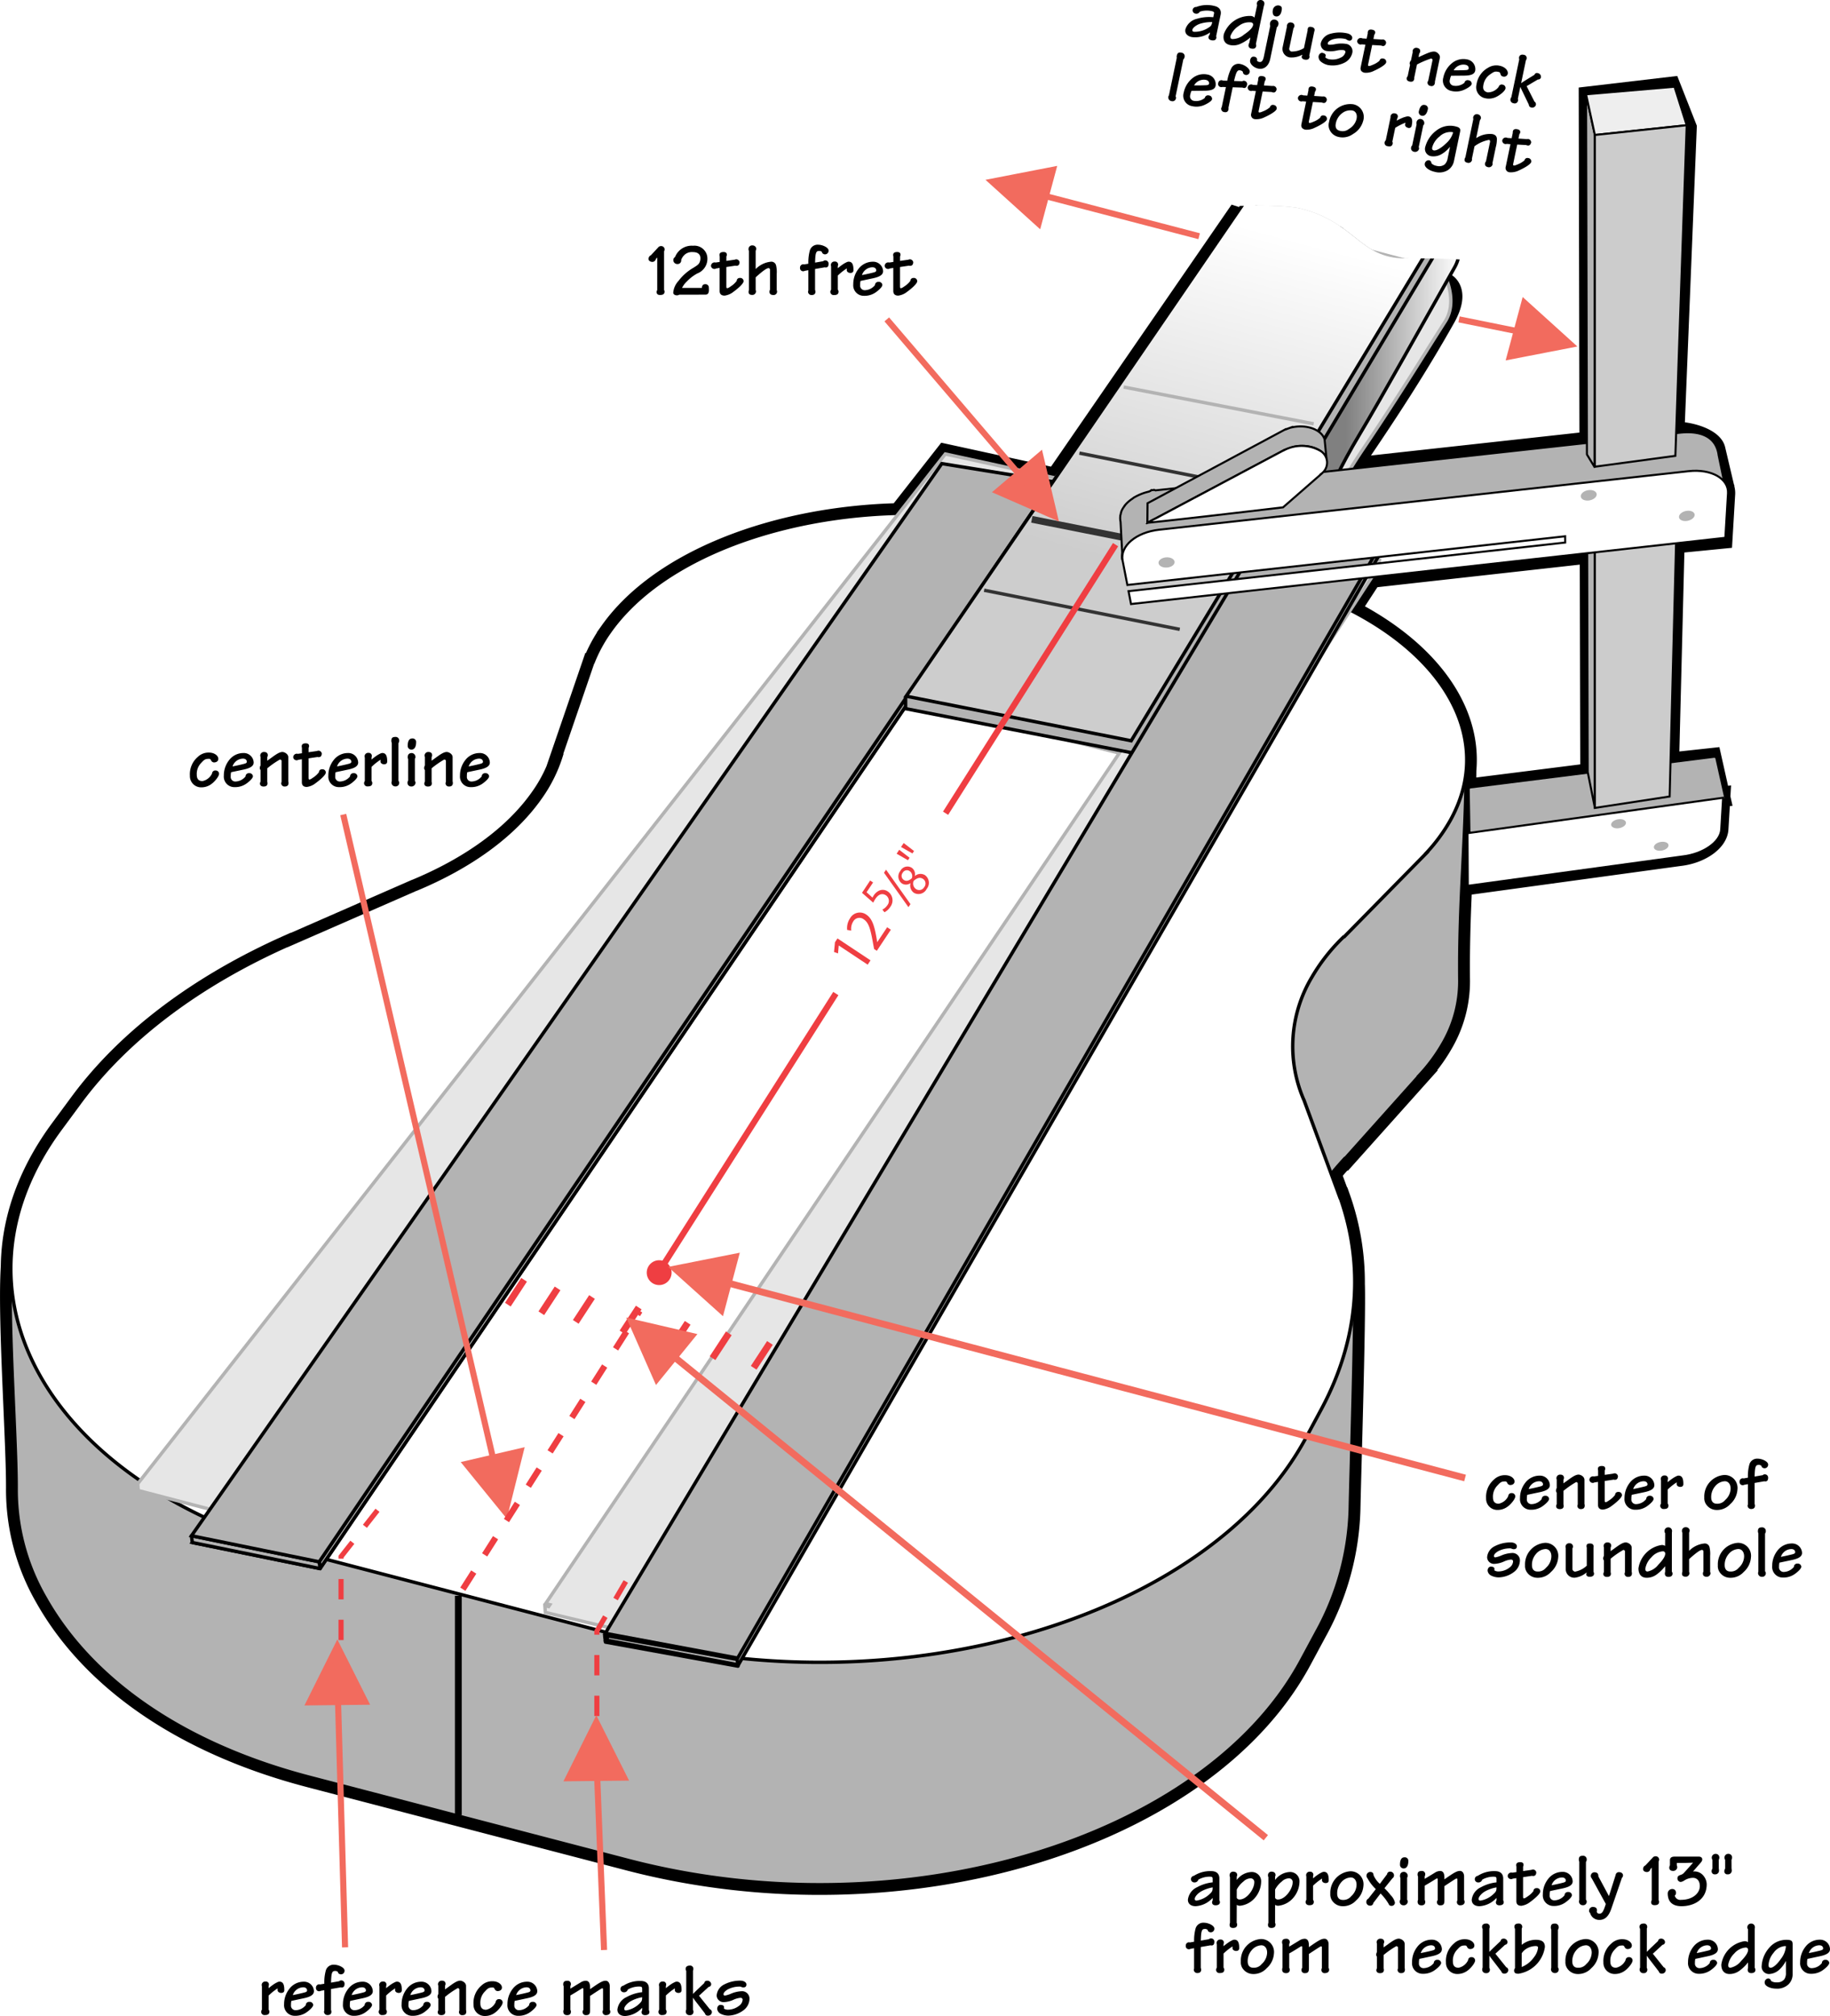 <svg xmlns="http://www.w3.org/2000/svg" xmlns:xlink="http://www.w3.org/1999/xlink" viewBox="0 0 224.744 247.58"><defs><style>.a,.aa,.ad,.b,.d,.g,.l,.m,.n,.o,.w,.y{fill:none;}.b,.c,.d,.e,.g,.h,.j,.k,.o,.p,.r,.s,.t,.u,.z{stroke:#000;}.b{stroke-width:2.498px;}.c,.h,.p,.q,.r,.v,.z{fill:#b3b3b3;}.c,.e,.f,.g,.h,.j,.k,.m,.n,.o{stroke-width:0.416px;}.ab,.d,.l,.y{stroke-width:0.833px;}.e,.t{fill:#fff;}.f{fill:#e6e6e6;}.f,.n,.q{stroke:#b3b3b3;}.ad,.h,.l,.m,.n,.o,.q,.r,.s,.w{stroke-linejoin:round;}.i{clip-path:url(#a);}.j{fill:url(#b);}.k{fill:url(#c);}.l,.m{stroke:#333;}.p,.q,.r,.s,.t,.u{stroke-width:0.25px;}.s{fill:#eee;}.u{fill:#ccc;}.aa,.ad,.w,.y{stroke:#ef3e42;}.ac,.ad,.w{stroke-width:0.75px;}.x{fill:#ef3e42;}.z{stroke-width:0.792px;}.aa{stroke-width:0.625px;}.aa,.ad{stroke-dasharray:2.498 2.498;}.ab,.ac{fill:#f26b5e;stroke:#f26b5e;}</style><clipPath id="a" transform="translate(-192.048 -277.426)"><path class="a" d="M297.968,306.936c10.551-1.111,47.192-5.552,53.854-3.887s7.22,6.107,12.772,6.107,11.658,0,16.1,2.221,6.662,6.107,10,5.553,23.873,10.549,23.873,10.549l-2.219,72.175-64.96,1.112-77.174-32.758Z"/></clipPath><linearGradient id="b" x1="345.507" y1="312.008" x2="384.049" y2="312.008" gradientTransform="translate(51.651 67.002) scale(0.833)" gradientUnits="userSpaceOnUse"><stop offset="0.478" stop-color="gray"/><stop offset="0.556" stop-color="gray"/><stop offset="0.994" stop-color="#fff"/></linearGradient><linearGradient id="c" x1="330.322" y1="364.861" x2="354.688" y2="273.928" gradientTransform="translate(-140.397 -210.423) scale(0.833)" gradientUnits="userSpaceOnUse"><stop offset="0.309" stop-color="#cdcdcd"/><stop offset="0.871" stop-color="#fff"/></linearGradient></defs><title>a-resophonic-3-resophonic-guitar-shaping-alighing-the-neck-and-the-body</title><path class="b" d="M403.573,343.563l.324-5.452a2.041,2.041,0,0,0-.166-.949,2.219,2.219,0,0,1,.107.3l-1.146-4.859c-.333-1.293-2.987-2.163-5.019-2.155l1.508-37.365-1.957-4.975-10.043,1.179.088,42.381-29.32,3.225c.5-.808,1.016-1.617,1.559-2.417,2.886-4.269,6.51-9.745,10.031-16.006,1.93-3.432,0-4.29,0-4.29l-2.276,1.445.117-1.11-.515-.1-.887-.235c-.1-.521-.207-.851-.207-.851l-.482.019.058-1.116-.09.786L343.8,304.032l-22.01,31.936-.147.191,0-.035-13.5-2.943-5.713,7.285c-15.1.353-29.257,5.751-35.457,14.482a17.815,17.815,0,0,0-2.132,3.926l-.022,0L260.935,370.2l.045,0a18.2,18.2,0,0,1-2.59,5.21c-3.279,4.664-8.685,8.5-15.279,11.233l.024-.019L227.4,393.511l-.01-.012c-10.622,4.738-19.6,11.289-25.553,19.356l-2.371,3.214c-4.208,5.7-6.16,11.689-6.07,17.539l-.035-.026c-.318,6.692.715,21.1.674,26.766a26.515,26.515,0,0,0,3.554,13.272c5.435,9.667,16.31,17.851,32.53,22.079l39.163,10.214c33.629,8.77,70.774-2.61,82.592-24.584l1.884-3.5a32.99,32.99,0,0,0,4.118-15.092c.069-3.707.693-23.493.544-27.641a31.163,31.163,0,0,0-1.793-10.615l-.022,0-1.067-2.895a20.562,20.562,0,0,1,1.65-1.871l.04.015,9.17-10.251-.019-.006a20.75,20.75,0,0,0,2.873-3.885,15.176,15.176,0,0,0,2.079-7.7c-.108-9.425.711-16.87.781-25.873.685-7.508-4.714-14.793-14.227-19.669l2.6-3.985,26.821-2.991.065,27.029L372.306,374.3l.088,5.115,14.986-1.986v.1L371.91,379.67l.036,6.471,26.381-3.61c2.529-.288,4.652-1.761,4.744-3.308l.233-3.9-5.7.79,0-.035,5.7-.755-1.071-4.783-5.225.567.679-26.966Zm.126-6.46a2.012,2.012,0,0,0-.117-.22h0A2.17,2.17,0,0,1,403.7,337.1Z" transform="translate(-192.048 -277.426)"/><path class="c" d="M264.891,386.185a17.746,17.746,0,0,1,2.131-3.926h0c8.306-11.7,30.907-17.417,50.894-13.031h0l27.438,6.022,26.762-4.439c0,9.558-.9,17.238-.788,27.084a15.176,15.176,0,0,1-2.079,7.7h0a20.75,20.75,0,0,1-2.873,3.885l.019.006-9.17,10.251-.04-.015a42.86,42.86,0,0,0-3.988,5.043l5.218,10.254c.159,3.981-.473,23.993-.542,27.721a32.99,32.99,0,0,1-4.118,15.092h0l-1.884,3.5h0c-11.818,21.974-48.963,33.354-82.592,24.584h0L230.116,495.7h0c-16.22-4.228-27.1-12.412-32.53-22.079h0a26.515,26.515,0,0,1-3.554-13.272c.041-5.668-.992-20.074-.674-26.766l8.527,6.584c5.952-8.066,14.931-14.617,25.552-19.355Z" transform="translate(-192.048 -277.426)"/><line class="d" x1="56.288" y1="195.974" x2="56.288" y2="222.921"/><path class="e" d="M356.624,424.482c2.916,8.282,2.4,17.255-2.321,26.037h0l-1.882,3.5h0c-11.819,21.972-49.564,33.352-83.194,24.583h0L230.065,468.39h0c-16.219-4.229-27.694-12.414-33.13-22.079h0c-5.322-9.464-4.82-20.284,2.528-30.242h0l2.371-3.214h0c5.951-8.067,14.931-14.618,25.553-19.356l.01.012,15.738-6.882-.024.019c6.594-2.733,12-6.569,15.279-11.233h0a18.2,18.2,0,0,0,2.59-5.21l-.045,0,3.882-11.329.022,0a17.815,17.815,0,0,1,2.132-3.926h0c8.306-11.7,30.907-17.417,50.894-13.03h0L345.3,347.94h0c20.521,4.5,31.8,17.961,24.8,30.342h0a20.8,20.8,0,0,1-2.872,3.885l.019.008-10.073,10.25-.038-.016a22.634,22.634,0,0,0-3.989,5.043h0a16.526,16.526,0,0,0-.987,15.011l0-.024,4.442,12.047Z" transform="translate(-192.048 -277.426)"/><path class="f" d="M369.539,316.9c1.462-2.285.135-5.195.135-5.195l-.482-.008.118-1.111-.515-.1-22.2-5.871-24.95,31.542,0-.035-13.5-2.943L208.965,459.639l.054.832,15.491,4.05L302.078,362.71l-.015.277,27.453,6.922L259.057,474.366l.519.128-.152.228-.458-.11.054.831,16.088,3.836-.01-.174.071.016L361.377,347l.087-.811-.131-.02,0,0-8.427-1.712a77.75,77.75,0,0,1,6.6-11.969C363.839,326.074,367.052,320.786,369.539,316.9Z" transform="translate(-192.048 -277.426)"/><polygon class="g" points="23.617 189.43 39.304 192.632 39.304 192.632 39.304 192.632 39.304 192.632 129.407 59.972 129.407 59.972 129.407 59.972 129.407 59.972 115.762 57.767 115.762 57.767 115.762 57.767 115.762 57.767 23.617 189.43"/><polygon class="h" points="39.204 191.801 129.306 59.14 129.407 59.972 39.304 192.632 39.204 191.801"/><polygon class="h" points="23.517 188.602 39.204 191.801 39.304 192.632 23.617 189.43 23.517 188.602"/><polygon class="c" points="23.517 188.602 39.204 191.801 39.204 191.801 39.204 191.801 39.204 191.801 129.306 59.14 129.306 59.14 115.665 56.935 115.665 56.935 115.665 56.935 115.665 56.935 23.517 188.602"/><g class="i"><path class="j" d="M370.707,310.231c-3.539,6.251-9.092,16.214-11.742,20.632-4.346,7.243-7.134,14.947-7.859,18.568-.732-.489-7.659-1.973-7.659-1.973l-3.741-6.693,17.347-35.97,13.866-.541S372.043,307.87,370.707,310.231Z" transform="translate(-192.048 -277.426)"/><polygon class="c" points="139.538 92.551 111.218 87.029 111.218 85.624 156.031 22.627 156.031 22.627 178.446 25.732 178.382 26.955 178.39 27.588 139.538 92.551"/><polygon class="k" points="138.922 90.972 111.291 85.497 111.291 85.497 155.44 21.006 155.44 21.006 178.362 25.75 178.362 25.75 138.922 90.972"/></g><line class="l" x1="126.719" y1="63.776" x2="151.385" y2="68.677"/><line class="m" x1="120.862" y1="72.486" x2="144.885" y2="77.291"/><line class="m" x1="132.564" y1="55.644" x2="156.588" y2="60.448"/><line class="n" x1="138.005" y1="47.533" x2="161.335" y2="52.049"/><polygon class="c" points="74.425 201.412 90.682 204.454 90.682 204.454 90.682 204.454 90.682 204.454 169.574 67.833 169.574 67.833 169.574 67.833 169.574 67.833 169.617 67.018 155.547 65.771 155.547 65.771 155.547 65.771 155.547 65.771 74.425 201.412"/><polygon class="c" points="74.336 200.583 90.593 203.625 90.593 203.625 90.593 203.625 90.593 203.625 169.486 67.001 169.486 67.001 169.486 67.001 169.486 67.001 155.458 64.939 155.458 64.939 155.458 64.939 155.458 64.939 74.336 200.583"/><polygon class="o" points="74.259 200.832 90.533 203.786 90.632 204.615 74.358 201.661 74.259 200.832"/><path class="p" d="M403.117,333.321c-.277-2.152-2.039-3.057-4.779-2.756l-64.268,7.071c-.034,0-.064.013-.1.017l-.2-.073c-.17.08-.32,0-.345.046-.053.1-.183.114-.273.172a6.369,6.369,0,0,0-1.754.682c-.014.008-.033.014-.048.023-.092.056-.168.123-.254.183a4.033,4.033,0,0,0-.936.846h0c-.03.04-.047.085-.075.126a2.836,2.836,0,0,0-.281.472v0a2.306,2.306,0,0,0-.127.461c-.012.059-.041.115-.048.174v0l0,.059a2.074,2.074,0,0,0,.02.6l.015.076.2,3.8a3.3,3.3,0,0,0-.023.584l.54-.674.3,1.587,3.633-.4.013.211a.4.4,0,0,1,.029-.216l69.909-7.53Z" transform="translate(-192.048 -277.426)"/><polygon class="q" points="211.619 97.967 180.71 102.063 180.621 96.947 210.549 93.184 211.619 97.967"/><polygon class="r" points="194.893 55.813 194.785 11.582 195.869 16.579 195.821 57.345 194.893 55.813"/><polygon class="r" points="195.869 65.402 195.869 99.217 194.988 94.806 194.917 65.646 195.869 65.402"/><path class="p" d="M354.72,331.375a1.783,1.783,0,0,0-.168-.361,1.9,1.9,0,0,0-.27-.336,2.2,2.2,0,0,0-.368-.3,3.347,3.347,0,0,0-.952-.427,4.53,4.53,0,0,0-1.108-.155,4.9,4.9,0,0,0-1.131.111v-.03c-.121.043-.491.174-.773.283l-.018-.022-16.953,9.089-.027,2.4,16.85-8.954.012.009c.145-.073.822-.286,1.127-.385a5.163,5.163,0,0,1,.539-.085,4.721,4.721,0,0,1,.582-.024,4.611,4.611,0,0,1,1.118.151,3.439,3.439,0,0,1,.964.423,2.738,2.738,0,0,1,.372.3,1.74,1.74,0,0,1,.269.336,1.5,1.5,0,0,1,.17.36Z" transform="translate(-192.048 -277.426)"/><polygon class="s" points="207.145 15.378 195.869 16.579 194.785 11.582 205.648 10.647 207.145 15.378"/><path class="t" d="M354.143,332.758a1.681,1.681,0,0,1,.171,2.854h0l.015.008h0l-4.71,4.113s-12.534,1.488-16.579,1.887h0a6.626,6.626,0,0,1,.971-.546h0l15.789-8.4h0l.013.008h0A4.637,4.637,0,0,1,354.143,332.758Z" transform="translate(-192.048 -277.426)"/><polygon class="u" points="195.869 57.314 195.869 16.579 195.869 16.579 207.145 15.378 205.753 55.98 195.869 57.314"/><polygon class="u" points="195.869 61.814 195.869 99.217 195.869 99.217 205.05 97.815 205.05 97.815 205.994 60.656 195.869 61.814"/><path class="t" d="M372.31,386.213l26.38-3.609h0c2.53-.289,4.653-1.762,4.745-3.309h0l.232-3.9h0l-31.394,4.349Z" transform="translate(-192.048 -277.426)"/><path class="t" d="M330.95,351.607l-.306-1.58h0l53.624-5.973h0l-.006-.769h0L330.5,349.266h0l-.584-3h0c-.345-1.771,1.656-3.475,4.473-3.786h0l65.054-7.193h0c2.772-.307,4.933.926,4.823,2.733h0l-.325,5.451h0Z" transform="translate(-192.048 -277.426)"/><path class="v" d="M398.244,340.889c.014-.346.457-.675.989-.734h0c.533-.06.952.174.938.52h0c-.018.345-.461.671-.991.73h0C398.65,341.464,398.23,341.233,398.244,340.889Z" transform="translate(-192.048 -277.426)"/><path class="v" d="M386.183,338.362c0-.353.438-.689.98-.75h0c.54-.058.978.179.977.534h0c0,.352-.441.685-.981.745h0C386.621,338.951,386.185,338.714,386.183,338.362Z" transform="translate(-192.048 -277.426)"/><path class="v" d="M334.333,346.608c-.062-.34.329-.668.874-.729h0c.542-.06,1.03.169,1.091.513h0c.057.341-.334.668-.874.727h0C334.885,347.18,334.394,346.951,334.333,346.608Z" transform="translate(-192.048 -277.426)"/><path class="v" d="M391.735,378.484c-.008.308-.418.6-.921.66h0c-.5.055-.906-.147-.9-.454h0c0-.307.418-.6.921-.661h0C391.334,377.974,391.74,378.176,391.735,378.484Z" transform="translate(-192.048 -277.426)"/><path class="v" d="M396.96,381.251c-.011.3-.422.589-.918.645h0c-.495.056-.89-.141-.881-.441h0c.009-.3.419-.591.918-.646h0C396.576,380.753,396.971,380.95,396.96,381.251Z" transform="translate(-192.048 -277.426)"/><line class="w" x1="116.126" y1="99.871" x2="137.003" y2="66.89"/><line class="w" x1="80.923" y1="156.195" x2="102.647" y2="122.014"/><path class="x" d="M274.526,433.716A1.525,1.525,0,1,1,273,432.191,1.525,1.525,0,0,1,274.526,433.716Z" transform="translate(-192.048 -277.426)"/><line class="y" x1="62.368" y1="160.22" x2="64.364" y2="157.165"/><line class="y" x1="66.479" y1="161.276" x2="68.476" y2="158.224"/><line class="y" x1="70.709" y1="162.334" x2="72.706" y2="159.279"/><line class="y" x1="92.56" y1="167.974" x2="94.557" y2="164.921"/><line class="y" x1="87.508" y1="166.797" x2="89.506" y2="163.743"/><line class="y" x1="82.457" y1="165.506" x2="84.454" y2="162.451"/><path class="y" d="M287.779,442.343" transform="translate(-192.048 -277.426)"/><path class="y" d="M254.063,433.65" transform="translate(-192.048 -277.426)"/><path class="z" d="M372.449,314.419" transform="translate(-192.048 -277.426)"/><polyline class="aa" points="46.358 185.473 41.885 191.165 41.885 202.145"/><polyline class="aa" points="76.855 194.216 73.302 200.315 73.302 211.294"/><path class="x" d="M295.061,393.54l-.008.012-.087.958-.489-.171.114-1.2.31-.468,4.058,2.692-.352.531Z" transform="translate(-192.048 -277.426)"/><path class="x" d="M299.734,394.192l-.337-.223-.132-.708c-.3-1.691-.513-2.507-1.12-2.919a.869.869,0,0,0-1.328.279,1.664,1.664,0,0,0-.228,1.089l-.5-.082a2.131,2.131,0,0,1,.35-1.421,1.37,1.37,0,0,1,2-.46c.749.5,1,1.441,1.251,2.844l.085.523.012.009L301,391.3l.455.3Z" transform="translate(-192.048 -277.426)"/><path class="x" d="M299.272,385.8l-.8,1.2.73.66a2.084,2.084,0,0,1,.151-.271,1.6,1.6,0,0,1,.622-.567,1.078,1.078,0,0,1,1.11.087,1.314,1.314,0,0,1,.3,1.89,1.854,1.854,0,0,1-.716.658l-.255-.322a1.7,1.7,0,0,0,.623-.559.837.837,0,0,0-.189-1.2c-.411-.266-.883-.187-1.3.444a4.033,4.033,0,0,0-.256.46l-1.38-1.209,1-1.511Z" transform="translate(-192.048 -277.426)"/><path class="x" d="M303.613,388.829l-3-4.223.25-.377,3,4.228Z" transform="translate(-192.048 -277.426)"/><path class="x" d="M304.3,387.076a1.082,1.082,0,0,1-.43-1.187l-.017,0a.939.939,0,0,1-1.042.03,1.061,1.061,0,0,1-.192-1.534.978.978,0,0,1,1.386-.4.96.96,0,0,1,.393,1.009l.015.01a1.05,1.05,0,0,1,1.238-.1,1.166,1.166,0,0,1,.206,1.682A1.121,1.121,0,0,1,304.3,387.076Zm-1.25-1.584c.315.209.643.084.982-.216a.747.747,0,0,0-.254-.861.588.588,0,0,0-.869.192A.6.6,0,0,0,303.051,385.492Zm2.358-.129c-.384-.254-.745-.11-1.15.237a.825.825,0,0,0,.273,1,.7.7,0,0,0,1.022-.232A.687.687,0,0,0,305.409,385.363Z" transform="translate(-192.048 -277.426)"/><path class="x" d="M302.483,381.786l1.271.98-.2.3-1.392-.8Zm.55-.828,1.271.98-.2.294-1.4-.79Z" transform="translate(-192.048 -277.426)"/><path d="M375.4,461.312c0,.558.267.779.706.779a1.664,1.664,0,0,0,1.173-.934.351.351,0,0,1,.119-.259.364.364,0,0,1,.311-.109.412.412,0,0,1,.432.4c0,.331-.54.971-.936,1.256a2.045,2.045,0,0,1-1.254.412,1.374,1.374,0,0,1-1.393-1.429,2.8,2.8,0,0,1,.971-2.309,1.9,1.9,0,0,1,1.365-.531c.677,0,1.154.386,1.154.769,0,.33-.292.441-.53.441a.413.413,0,0,1-.369-.275c-.09-.148-.127-.166-.255-.166-.456,0-.569.093-.934.486A1.93,1.93,0,0,0,375.4,461.312Z" transform="translate(-192.048 -277.426)"/><path d="M379.794,460.276a1.377,1.377,0,0,1,1.274-.943c.411,0,.477.274.477.376,0,.146-.1.2-.34.265-.32.083-.788.192-1.393.312Zm1.383.395c.888-.192,1.21-.468,1.21-.87a1.213,1.213,0,0,0-1.264-1.155,2.194,2.194,0,0,0-1.759.88,3.028,3.028,0,0,0-.642,1.887,1.294,1.294,0,0,0,1.311,1.419,2.39,2.39,0,0,0,1.491-.457c.369-.267.771-.642.771-.881a.422.422,0,0,0-.468-.375.4.4,0,0,0-.439.4,1.648,1.648,0,0,1-1.218.623.562.562,0,0,1-.606-.641,1.791,1.791,0,0,1,.047-.5Z" transform="translate(-192.048 -277.426)"/><path d="M384.054,459.59c.8-.56,1.383-1.072,1.86-1.072.248,0,.722.238.722.641v2.978a.422.422,0,0,1,.029.192c0,.3-.184.421-.459.421a.4.4,0,0,1-.439-.4.413.413,0,0,1,.046-.157v-2.583c0-.119-.137-.173-.2-.173a10.764,10.764,0,0,0-1.557,1.081v1.667a.49.49,0,0,1,.028.174c0,.339-.275.394-.486.394-.293,0-.441-.165-.441-.357a.476.476,0,0,1,.073-.239v-1.428a.337.337,0,0,1-.09-.247.62.62,0,0,1,.09-.313v-1.044a.392.392,0,0,1-.035-.192.443.443,0,0,1,.476-.412c.367,0,.449.229.449.394a.423.423,0,0,1-.064.229Z" transform="translate(-192.048 -277.426)"/><path d="M387.854,459.48a.276.276,0,0,1-.172.055.417.417,0,0,1-.44-.358.438.438,0,0,1,.458-.447.35.35,0,0,1,.1.017l.512-.073V458a.475.475,0,0,1-.027-.183c0-.293.257-.357.5-.357.165,0,.4.044.4.319a.352.352,0,0,1-.055.221v.549l1.026-.147a.629.629,0,0,1,.193-.045.424.424,0,0,1,.4.338c0,.294-.137.459-.357.459a.383.383,0,0,1-.165-.019l-1.1.165v2.317c0,.13,0,.285.083.285.136,0,.219-.054.651-.357a2.722,2.722,0,0,0,.539-.541.356.356,0,0,1,.386-.357.4.4,0,0,1,.456.4c0,.31-.786.971-1.244,1.3a2.207,2.207,0,0,1-1.082.468c-.337,0-.614-.138-.614-.569v-2.83Z" transform="translate(-192.048 -277.426)"/><path d="M392.628,460.276a1.377,1.377,0,0,1,1.273-.943c.412,0,.478.274.478.376,0,.146-.1.2-.34.265-.32.083-.788.192-1.394.312Zm1.384.395c.887-.192,1.21-.468,1.21-.87a1.214,1.214,0,0,0-1.265-1.155,2.2,2.2,0,0,0-1.759.88,3.022,3.022,0,0,0-.642,1.887,1.294,1.294,0,0,0,1.31,1.419,2.4,2.4,0,0,0,1.493-.457c.366-.267.77-.642.77-.881a.424.424,0,0,0-.468-.375.4.4,0,0,0-.439.4,1.65,1.65,0,0,1-1.218.623.562.562,0,0,1-.606-.641,1.872,1.872,0,0,1,.047-.5Z" transform="translate(-192.048 -277.426)"/><path d="M396.861,462.082a.381.381,0,0,1,.091.23c0,.319-.192.428-.55.428a.4.4,0,0,1-.459-.4.449.449,0,0,1,.093-.256v-2.858a.831.831,0,0,1-.027-.2.428.428,0,0,1,.476-.4.368.368,0,0,1,.411.366.715.715,0,0,1-.035.2v.256a6.3,6.3,0,0,1,.788-.585c.321-.174.411-.22.549-.22.513,0,.586.531.586,1.035,0,.33-.265.349-.393.349-.174,0-.432-.111-.432-.349a1.811,1.811,0,0,1,.011-.21,6.679,6.679,0,0,0-1.109.878Z" transform="translate(-192.048 -277.426)"/><path d="M403.924,461.632a1.23,1.23,0,0,1-1.036.459c-.366,0-.687-.2-.687-.788a2.039,2.039,0,0,1,.5-1.375,1.632,1.632,0,0,1,1.172-.595c.421,0,.714.348.714.9A1.935,1.935,0,0,1,403.924,461.632Zm-2.291.614a1.538,1.538,0,0,0,1.192.614,2.175,2.175,0,0,0,1.712-.714,2.63,2.63,0,0,0,.89-1.806,1.59,1.59,0,0,0-1.6-1.776,2.643,2.643,0,0,0-2.474,2.766A1.342,1.342,0,0,0,401.633,462.246Z" transform="translate(-192.048 -277.426)"/><path d="M407.532,459.544v2.573a.505.505,0,0,1,.047.23c0,.165-.083.393-.459.393a.419.419,0,0,1-.448-.384.264.264,0,0,1,.036-.146v-2.52l-.422.075a.53.53,0,0,1-.2.053.38.38,0,0,1-.4-.42.4.4,0,0,1,.365-.43.533.533,0,0,1,.138.017l.522-.092a5.469,5.469,0,0,1,.173-1.6.99.99,0,0,1,1.026-.732c.532,0,1.284.339,1.284.723a.439.439,0,0,1-.449.457c-.166,0-.367-.127-.367-.291a.463.463,0,0,0-.375-.121c-.357,0-.439.276-.468,1.43l1-.174a.315.315,0,0,1,.237-.1.4.4,0,0,1,.422.393c0,.238-.055.477-.347.477a.776.776,0,0,1-.119-.019Z" transform="translate(-192.048 -277.426)"/><path d="M376.121,470.409a2.227,2.227,0,0,0,1.31-.475.99.99,0,0,0,.439-.752c0-.146-.1-.23-.273-.23a2.661,2.661,0,0,0-.827.23,3.2,3.2,0,0,1-1.226.3.842.842,0,0,1-.861-.805,1.643,1.643,0,0,1,.933-1.366,4.213,4.213,0,0,1,1.989-.466c.384,0,.733.2.733.466,0,.331-.23.367-.4.367a.852.852,0,0,1-.328-.1,3.078,3.078,0,0,0-1.622.375c-.32.211-.467.395-.467.559,0,.138.082.166.184.166a3.359,3.359,0,0,0,.751-.239,3.724,3.724,0,0,1,1.254-.293.909.909,0,0,1,1,.916,1.794,1.794,0,0,1-.724,1.41,3.231,3.231,0,0,1-1.878.669,2.123,2.123,0,0,1-.925-.219.777.777,0,0,1-.439-.605c0-.339.219-.5.375-.5.238,0,.467.054.467.31l-.018.147A.914.914,0,0,0,376.121,470.409Z" transform="translate(-192.048 -277.426)"/><path d="M381.91,469.961a1.229,1.229,0,0,1-1.035.458c-.366,0-.687-.2-.687-.788a2.034,2.034,0,0,1,.5-1.374,1.628,1.628,0,0,1,1.172-.6c.422,0,.713.349.713.9A1.928,1.928,0,0,1,381.91,469.961Zm-2.29.613a1.542,1.542,0,0,0,1.191.614,2.169,2.169,0,0,0,1.713-.715,2.637,2.637,0,0,0,.889-1.8,1.591,1.591,0,0,0-1.6-1.777,2.645,2.645,0,0,0-2.474,2.766A1.342,1.342,0,0,0,379.62,470.574Z" transform="translate(-192.048 -277.426)"/><path d="M387.745,470.464a.31.31,0,0,1,.065.221c0,.311-.3.383-.532.383-.348,0-.485-.228-.384-.429v-.1a2.753,2.753,0,0,1-1.448.641,1.049,1.049,0,0,1-1.108-1.035v-2.6a.4.4,0,0,1-.028-.175.428.428,0,0,1,.477-.42.4.4,0,0,1,.439.4.341.341,0,0,1-.064.219v2.566c0,.174.221.3.32.3a2.832,2.832,0,0,0,1.439-.733v-2.227a.361.361,0,0,1-.027-.2c0-.166.091-.3.412-.3.412,0,.486.237.439.5Z" transform="translate(-192.048 -277.426)"/><path d="M389.852,467.918c.8-.56,1.383-1.071,1.86-1.071.248,0,.724.238.724.639v2.978a.453.453,0,0,1,.027.192c0,.3-.184.423-.457.423a.4.4,0,0,1-.442-.4.421.421,0,0,1,.047-.156v-2.584c0-.119-.137-.173-.2-.173a10.727,10.727,0,0,0-1.558,1.08v1.668a.441.441,0,0,1,.029.174c0,.338-.277.394-.487.394-.292,0-.439-.165-.439-.359a.469.469,0,0,1,.073-.239v-1.427a.339.339,0,0,1-.093-.247.607.607,0,0,1,.093-.312V467.45a.369.369,0,0,1-.037-.192.442.442,0,0,1,.477-.411c.366,0,.449.227.449.392a.414.414,0,0,1-.065.23Z" transform="translate(-192.048 -277.426)"/><path d="M394.863,468.669a2.056,2.056,0,0,1,1.4-.733.271.271,0,0,1,.292.294c0,.219-.129.613-.851,1.356a2.243,2.243,0,0,1-1.319.833c-.193,0-.276-.128-.276-.33A2.551,2.551,0,0,1,394.863,468.669Zm2.51-3.032a1.154,1.154,0,0,0,.018-.174.44.44,0,0,0-.448-.468.449.449,0,0,0-.476.432.417.417,0,0,0,.082.283l-.009,1.567a.666.666,0,0,0-.458-.11,3.392,3.392,0,0,0-2.813,2.866c0,.716.348,1.155,1.017,1.155a2.03,2.03,0,0,0,1.2-.394,5.109,5.109,0,0,0,1.044-1.008h.019v.66a.709.709,0,0,0-.036.239c0,.2.11.394.439.394.293,0,.5-.121.5-.4a.407.407,0,0,0-.083-.247Z" transform="translate(-192.048 -277.426)"/><path d="M398.664,465.637a.126.126,0,0,1-.026-.037.278.278,0,0,1-.029-.156.444.444,0,0,1,.494-.466.452.452,0,0,1,.459.412,1.282,1.282,0,0,1-.072.257v2.234a3.019,3.019,0,0,1,1.841-.9.59.59,0,0,1,.659.431,3.55,3.55,0,0,1,.082,1.064v1.986a.472.472,0,0,1,.046.184.461.461,0,0,1-.475.42c-.348,0-.459-.2-.459-.375a.46.46,0,0,1,.065-.264v-2.437c0-.166-.092-.22-.184-.22-.238,0-.778.4-1.575,1.126v1.566a.429.429,0,0,1,.036.2.44.44,0,0,1-.475.393c-.3,0-.433-.146-.433-.349a.53.53,0,0,1,.046-.247Z" transform="translate(-192.048 -277.426)"/><path d="M405.581,469.961a1.23,1.23,0,0,1-1.035.458c-.366,0-.688-.2-.688-.788a2.04,2.04,0,0,1,.5-1.374,1.63,1.63,0,0,1,1.172-.6c.421,0,.715.349.715.9A1.931,1.931,0,0,1,405.581,469.961Zm-2.289.613a1.538,1.538,0,0,0,1.19.614,2.17,2.17,0,0,0,1.713-.715,2.632,2.632,0,0,0,.889-1.8,1.59,1.59,0,0,0-1.594-1.777,2.644,2.644,0,0,0-2.473,2.766A1.331,1.331,0,0,0,403.292,470.574Z" transform="translate(-192.048 -277.426)"/><path d="M408.814,470.392a.33.33,0,0,1,.093.264.423.423,0,0,1-.449.412.459.459,0,0,1-.5-.458.4.4,0,0,1,.036-.172v-4.719a.525.525,0,0,1-.054-.247c0-.393.192-.477.5-.477a.434.434,0,0,1,.468.421.5.5,0,0,1-.093.341Z" transform="translate(-192.048 -277.426)"/><path d="M410.766,468.605a1.378,1.378,0,0,1,1.273-.944c.413,0,.477.275.477.375,0,.147-.1.2-.339.268-.321.081-.787.191-1.392.31Zm1.383.393c.889-.191,1.21-.468,1.21-.869a1.21,1.21,0,0,0-1.264-1.154,2.2,2.2,0,0,0-1.76.879,3.022,3.022,0,0,0-.641,1.886,1.3,1.3,0,0,0,1.31,1.421,2.4,2.4,0,0,0,1.494-.459c.366-.264.77-.64.77-.879a.424.424,0,0,0-.467-.376.4.4,0,0,0-.441.4,1.655,1.655,0,0,1-1.218.622.562.562,0,0,1-.606-.64,1.931,1.931,0,0,1,.046-.5Z" transform="translate(-192.048 -277.426)"/><line class="y" x1="76.447" y1="163.63" x2="78.445" y2="160.575"/><path d="M341.8,510.813a.309.309,0,0,1,.065.22c0,.3-.3.376-.532.376-.292,0-.43-.155-.43-.358a.323.323,0,0,1,.073-.228V510.5a3.048,3.048,0,0,1-2.088,1.018c-.6,0-.953-.3-.953-.788a1.931,1.931,0,0,1,1.127-1.539,5,5,0,0,1,1.914-.6v-.385c0-.22-.018-.313-.375-.313a2.8,2.8,0,0,0-1.384.368.469.469,0,0,1-.477.339.407.407,0,0,1-.43-.4.418.418,0,0,1,.366-.413,3.693,3.693,0,0,1,2.117-.577c.788,0,1.007.459,1.007.907Zm-3.023-.193c0,.139.065.212.23.212a3.044,3.044,0,0,0,1.492-.706c.413-.375.477-.458.477-.916a4.489,4.489,0,0,0-1.365.468C339.152,509.925,338.776,510.364,338.776,510.62Z" transform="translate(-192.048 -277.426)"/><path d="M343.935,509.477a3.06,3.06,0,0,1,.814-.981,1.318,1.318,0,0,1,.9-.4.447.447,0,0,1,.44.5c0,.805-.9,2.1-1.8,2.1a.371.371,0,0,1-.357-.2Zm0,1.877a.642.642,0,0,0,.421.11,2.793,2.793,0,0,0,1.85-1.017,3.121,3.121,0,0,0,.724-1.924,1.139,1.139,0,0,0-1.219-1.2,2.367,2.367,0,0,0-1.776.98v-.439a.242.242,0,0,0,.055-.166c0-.32-.258-.42-.5-.42a.416.416,0,0,0-.431.439.39.39,0,0,0,.046.228v5.626a.582.582,0,0,0-.046.256c0,.193.092.366.422.366.239,0,.5-.082.5-.4a.265.265,0,0,0-.055-.211Z" transform="translate(-192.048 -277.426)"/><path d="M348.644,509.477a3.026,3.026,0,0,1,.815-.981,1.306,1.306,0,0,1,.9-.4.447.447,0,0,1,.44.5c0,.805-.9,2.1-1.8,2.1a.368.368,0,0,1-.356-.2Zm0,1.877a.643.643,0,0,0,.42.11,2.8,2.8,0,0,0,1.851-1.017,3.134,3.134,0,0,0,.725-1.924,1.14,1.14,0,0,0-1.219-1.2,2.366,2.366,0,0,0-1.777.98v-.439a.247.247,0,0,0,.053-.166c0-.32-.256-.42-.494-.42a.416.416,0,0,0-.431.439.383.383,0,0,0,.047.228v5.626a.571.571,0,0,0-.047.256c0,.193.092.366.422.366.239,0,.5-.082.5-.4a.272.272,0,0,0-.053-.211Z" transform="translate(-192.048 -277.426)"/><path d="M353.306,510.739a.376.376,0,0,1,.091.23c0,.32-.192.43-.548.43-.3,0-.459-.173-.459-.4a.481.481,0,0,1,.091-.258v-2.857a.772.772,0,0,1-.027-.2.428.428,0,0,1,.477-.4.37.37,0,0,1,.412.366.726.726,0,0,1-.037.2v.256a5.917,5.917,0,0,1,.788-.587c.321-.175.412-.22.55-.22.512,0,.585.53.585,1.036,0,.328-.265.347-.394.347-.173,0-.431-.11-.431-.347a1.84,1.84,0,0,1,.011-.212,6.781,6.781,0,0,0-1.109.879Z" transform="translate(-192.048 -277.426)"/><path d="M357.989,510.292a1.229,1.229,0,0,1-1.035.458c-.366,0-.686-.2-.686-.788a2.045,2.045,0,0,1,.494-1.374,1.628,1.628,0,0,1,1.172-.6c.421,0,.714.349.714.9A1.931,1.931,0,0,1,357.989,510.292Zm-2.291.613a1.544,1.544,0,0,0,1.192.614,2.166,2.166,0,0,0,1.712-.715,2.634,2.634,0,0,0,.89-1.8,1.59,1.59,0,0,0-1.594-1.776,2.643,2.643,0,0,0-2.473,2.766A1.338,1.338,0,0,0,355.7,510.905Z" transform="translate(-192.048 -277.426)"/><path d="M361.013,509.421a5.3,5.3,0,0,1-1.027-1.338.456.456,0,0,1-.119-.319.463.463,0,0,1,.477-.449c.273,0,.383.164.392.4a2.948,2.948,0,0,0,.771,1.062l.888-1.181a.36.36,0,0,1,.376-.32.465.465,0,0,1,.477.439.431.431,0,0,1-.194.377l-.98,1.218a8.032,8.032,0,0,1,.762.852,1.941,1.941,0,0,1,.521.887.4.4,0,0,1-.4.431c-.229,0-.3-.073-.4-.293a6.446,6.446,0,0,0-.962-1.227l-.889,1.163a.364.364,0,0,1-.411.33.443.443,0,0,1-.448-.486.438.438,0,0,1,.247-.375Z" transform="translate(-192.048 -277.426)"/><path d="M364.446,506.884c.3,0,.559-.276.559-.881a.43.43,0,0,0-.494-.485c-.329,0-.53.3-.53.889A.449.449,0,0,0,364.446,506.884Zm-.412,3.81a.4.4,0,0,0-.082.247.439.439,0,0,0,.449.468.492.492,0,0,0,.54-.459.336.336,0,0,0-.082-.219V508a.291.291,0,0,0,.074-.22.488.488,0,0,0-.44-.476c-.3,0-.512.129-.512.531a.355.355,0,0,0,.053.2Z" transform="translate(-192.048 -277.426)"/><path d="M369.44,508.222c1.135-.8,1.521-1.035,1.914-1.035.348,0,.5.375.5.639v2.943a.365.365,0,0,1,.064.238c0,.3-.292.4-.512.4a.381.381,0,0,1-.432-.423.242.242,0,0,1,.057-.173v-2.5c0-.109,0-.192-.093-.192-.073,0-.11.018-1.5.935v1.8c0,.43-.156.559-.485.559a.378.378,0,0,1-.431-.4.324.324,0,0,1,.092-.238v-2.577c0-.063-.047-.089-.1-.089s-.577.366-1.494.887v1.779a.319.319,0,0,1,.064.217c0,.268-.155.423-.458.423-.393,0-.477-.238-.477-.44a.382.382,0,0,1,.047-.219v-2.886a.461.461,0,0,1-.055-.248c0-.375.267-.429.541-.429a.391.391,0,0,1,.4.429.328.328,0,0,1-.064.21v.331c.816-.494.99-.6,1.237-.752a1.261,1.261,0,0,1,.651-.218c.457,0,.531.439.531.833Z" transform="translate(-192.048 -277.426)"/><path d="M374.469,509.678a4.489,4.489,0,0,1,1.365-.468c0,.458-.065.541-.477.916a3.039,3.039,0,0,1-1.493.706c-.164,0-.228-.073-.228-.212C373.636,510.364,374.012,509.925,374.469,509.678Zm2.189-1.558c0-.448-.219-.907-1.007-.907a3.686,3.686,0,0,0-2.116.577.418.418,0,0,0-.367.413.408.408,0,0,0,.432.4.47.47,0,0,0,.476-.339,2.793,2.793,0,0,1,1.382-.368c.358,0,.376.093.376.313v.385a5.014,5.014,0,0,0-1.915.6,1.926,1.926,0,0,0-1.125,1.539c0,.486.356.788.951.788a3.05,3.05,0,0,0,2.089-1.018v.322a.323.323,0,0,0-.073.228c0,.2.138.358.429.358.23,0,.533-.073.533-.376a.309.309,0,0,0-.065-.22Z" transform="translate(-192.048 -277.426)"/><path d="M377.823,508.138a.273.273,0,0,1-.173.054.416.416,0,0,1-.44-.356.44.44,0,0,1,.459-.449.33.33,0,0,1,.1.018l.513-.073v-.678a.467.467,0,0,1-.027-.182c0-.294.257-.359.5-.359.164,0,.4.047.4.321a.36.36,0,0,1-.055.22v.55l1.026-.146a.57.57,0,0,1,.192-.046.422.422,0,0,1,.4.339c0,.293-.136.458-.357.458a.4.4,0,0,1-.164-.019l-1.1.165v2.318c0,.129,0,.284.081.284.138,0,.221-.056.652-.357a2.782,2.782,0,0,0,.541-.541.354.354,0,0,1,.385-.356.4.4,0,0,1,.457.4c0,.312-.788.972-1.246,1.3a2.191,2.191,0,0,1-1.081.466c-.339,0-.614-.137-.614-.568v-2.831Z" transform="translate(-192.048 -277.426)"/><path d="M382.6,508.936a1.373,1.373,0,0,1,1.273-.944c.411,0,.477.275.477.375,0,.147-.1.2-.34.267-.321.082-.788.192-1.393.311Zm1.382.393c.888-.191,1.209-.468,1.209-.869a1.211,1.211,0,0,0-1.263-1.155,2.2,2.2,0,0,0-1.759.879,3.014,3.014,0,0,0-.643,1.887,1.3,1.3,0,0,0,1.311,1.421,2.389,2.389,0,0,0,1.493-.459c.366-.264.77-.641.77-.88a.424.424,0,0,0-.468-.375.4.4,0,0,0-.44.4,1.653,1.653,0,0,1-1.217.622.561.561,0,0,1-.605-.64,1.841,1.841,0,0,1,.046-.5Z" transform="translate(-192.048 -277.426)"/><path d="M386.819,510.722a.332.332,0,0,1,.093.264.423.423,0,0,1-.449.413.46.46,0,0,1-.5-.458.4.4,0,0,1,.036-.172V506.05a.541.541,0,0,1-.054-.247c0-.395.192-.477.5-.477a.433.433,0,0,1,.468.421.494.494,0,0,1-.093.339Z" transform="translate(-192.048 -277.426)"/><path d="M389.935,511.83c-.331.962-.806,1.375-1.447,1.375a1.158,1.158,0,0,1-1.163-.871.257.257,0,0,1-.121-.228.476.476,0,0,1,.432-.5c.357,0,.531.146.531.376a1.08,1.08,0,0,1-.019.237.317.317,0,0,0,.311.22c.377,0,.515-.321.8-1.191l-1.722-3.141a.446.446,0,0,1,.32-.752c.422,0,.5.265.486.5l1.3,2.426.824-2.592a.391.391,0,0,1,.421-.349c.32,0,.485.193.485.4a.433.433,0,0,1-.137.3Z" transform="translate(-192.048 -277.426)"/><path d="M394.991,505.583a.467.467,0,0,1,.432-.193.41.41,0,0,1,.384.4.474.474,0,0,1-.065.238V510.8a.227.227,0,0,1,.056.193c0,.357-.312.4-.55.4-.3,0-.422-.136-.422-.375a.405.405,0,0,1,.073-.22v-4.012l-.164.174a.442.442,0,0,1-.422.366c-.211,0-.475-.109-.475-.348a.469.469,0,0,1,.282-.466Z" transform="translate(-192.048 -277.426)"/><path d="M399.967,507.259a1.429,1.429,0,0,1,1.373.64,1.652,1.652,0,0,1,.31.927c0,1.841-1.51,2.693-3.1,2.693-1.235,0-1.685-.678-1.685-1.566a.542.542,0,0,1,.541-.541.43.43,0,0,1,.467.485.359.359,0,0,1-.146.321.693.693,0,0,0,.768.521c1.457,0,2.31-.833,2.31-1.684,0-.7-.4-1.018-.833-1.018a2,2,0,0,0-1.083.33,1.024,1.024,0,0,1-.42.174.422.422,0,0,1-.413-.447c0-.294.229-.358.4-.422a.846.846,0,0,0,.42-.267l1.1-1.227c-.4.009-.89.028-1.192.028h-.806v.312a.462.462,0,0,1,.055.237.491.491,0,0,1-.522.432c-.312,0-.457-.175-.457-.386a.556.556,0,0,1,.081-.3v-.624c0-.375.3-.447.587-.447h2.94c.238,0,.44.1.44.338,0,.165-.065.266-.249.475Z" transform="translate(-192.048 -277.426)"/><path d="M404.7,506.9a1.088,1.088,0,0,1,.027.239.457.457,0,0,1-.5.467.363.363,0,0,1-.412-.394.5.5,0,0,1,.1-.3v-1.089a.466.466,0,0,1,.422-.733.436.436,0,0,1,.429.439.528.528,0,0,1-.073.285Zm-1.566,0a1.15,1.15,0,0,1,.026.239.452.452,0,0,1-.494.467.367.367,0,0,1-.412-.394.505.505,0,0,1,.1-.3v-1.089a.456.456,0,0,1-.082-.229.466.466,0,0,1,.5-.5.437.437,0,0,1,.431.439.528.528,0,0,1-.073.285Z" transform="translate(-192.048 -277.426)"/><path d="M339.519,516.531v2.574a.512.512,0,0,1,.045.229c0,.165-.081.394-.458.394a.42.42,0,0,1-.449-.385.251.251,0,0,1,.038-.146v-2.52l-.422.075a.527.527,0,0,1-.2.054.381.381,0,0,1-.4-.422.4.4,0,0,1,.367-.43.478.478,0,0,1,.137.019l.523-.093a5.473,5.473,0,0,1,.173-1.6.987.987,0,0,1,1.026-.732c.532,0,1.282.339,1.282.724a.438.438,0,0,1-.449.457c-.164,0-.366-.128-.366-.293a.467.467,0,0,0-.375-.12c-.357,0-.439.276-.467,1.43l1-.175a.326.326,0,0,1,.239-.1.4.4,0,0,1,.42.394c0,.239-.054.477-.348.477a1.114,1.114,0,0,1-.118-.019Z" transform="translate(-192.048 -277.426)"/><path d="M342.312,519.067a.381.381,0,0,1,.093.231c0,.32-.193.43-.55.43a.4.4,0,0,1-.459-.4.477.477,0,0,1,.092-.258v-2.856a.787.787,0,0,1-.027-.2.428.428,0,0,1,.476-.4.37.37,0,0,1,.413.367.674.674,0,0,1-.038.2v.257a6.251,6.251,0,0,1,.789-.586c.319-.175.412-.22.548-.22.514,0,.587.53.587,1.035,0,.328-.265.349-.394.349-.173,0-.431-.11-.431-.349,0-.055,0-.092.009-.21a6.908,6.908,0,0,0-1.108.878Z" transform="translate(-192.048 -277.426)"/><path d="M347,518.619a1.227,1.227,0,0,1-1.035.459c-.366,0-.687-.2-.687-.788a2.038,2.038,0,0,1,.5-1.375,1.63,1.63,0,0,1,1.171-.595c.422,0,.715.348.715.9A1.93,1.93,0,0,1,347,518.619Zm-2.29.614a1.54,1.54,0,0,0,1.19.614,2.17,2.17,0,0,0,1.713-.714,2.636,2.636,0,0,0,.89-1.806,1.59,1.59,0,0,0-1.594-1.776,2.644,2.644,0,0,0-2.473,2.766A1.34,1.34,0,0,0,344.706,519.233Z" transform="translate(-192.048 -277.426)"/><path d="M352.8,516.549c1.135-.8,1.519-1.035,1.913-1.035.349,0,.5.376.5.64V519.1a.365.365,0,0,1,.063.238c0,.3-.291.4-.511.4a.38.38,0,0,1-.431-.422.241.241,0,0,1,.055-.173v-2.5c0-.109,0-.191-.092-.191-.073,0-.11.018-1.5.934v1.794c0,.432-.157.56-.486.56a.378.378,0,0,1-.431-.4.325.325,0,0,1,.092-.238v-2.573a.091.091,0,0,0-.1-.093c-.064,0-.576.366-1.492.888V519.1a.328.328,0,0,1,.064.219c0,.266-.157.422-.458.422-.394,0-.477-.238-.477-.439a.4.4,0,0,1,.046-.22v-2.887a.468.468,0,0,1-.055-.248c0-.375.266-.429.54-.429a.391.391,0,0,1,.4.429.33.33,0,0,1-.064.211v.33c.814-.494.988-.6,1.236-.75a1.259,1.259,0,0,1,.651-.22c.457,0,.532.44.532.834Z" transform="translate(-192.048 -277.426)"/><path d="M361.974,516.577c.8-.56,1.383-1.072,1.859-1.072.247,0,.724.238.724.641v2.978a.436.436,0,0,1,.028.191c0,.3-.184.422-.458.422a.4.4,0,0,1-.44-.4.413.413,0,0,1,.046-.157V516.6c0-.119-.138-.174-.2-.174a10.764,10.764,0,0,0-1.557,1.081v1.666a.48.48,0,0,1,.027.175c0,.34-.274.394-.485.394-.293,0-.44-.165-.44-.357a.45.45,0,0,1,.073-.238v-1.43a.334.334,0,0,1-.09-.247.61.61,0,0,1,.09-.312v-1.044a.4.4,0,0,1-.037-.192.443.443,0,0,1,.477-.412c.367,0,.45.229.45.393a.435.435,0,0,1-.065.23Z" transform="translate(-192.048 -277.426)"/><path d="M366.536,517.264a1.38,1.38,0,0,1,1.274-.944c.412,0,.476.275.476.376,0,.146-.1.2-.339.265-.32.083-.788.192-1.392.312Zm1.382.393c.89-.192,1.21-.467,1.21-.87a1.211,1.211,0,0,0-1.263-1.154,2.194,2.194,0,0,0-1.76.881,3.022,3.022,0,0,0-.641,1.886,1.293,1.293,0,0,0,1.31,1.419,2.4,2.4,0,0,0,1.494-.458c.366-.265.769-.64.769-.88a.424.424,0,0,0-.468-.375.4.4,0,0,0-.439.4,1.65,1.65,0,0,1-1.218.623.561.561,0,0,1-.6-.643,1.887,1.887,0,0,1,.044-.494Z" transform="translate(-192.048 -277.426)"/><path d="M370.476,518.3c0,.558.265.779.7.779a1.663,1.663,0,0,0,1.172-.934.349.349,0,0,1,.119-.258.36.36,0,0,1,.31-.11.41.41,0,0,1,.432.4c0,.33-.54.97-.935,1.256a2.05,2.05,0,0,1-1.255.411,1.374,1.374,0,0,1-1.391-1.429,2.793,2.793,0,0,1,.971-2.309,1.885,1.885,0,0,1,1.365-.532c.676,0,1.154.387,1.154.771,0,.329-.294.439-.532.439a.408.408,0,0,1-.366-.273c-.091-.149-.128-.166-.256-.166-.458,0-.568.092-.934.485A1.928,1.928,0,0,0,370.476,518.3Z" transform="translate(-192.048 -277.426)"/><path d="M375.7,517.356l1.329,1.658a.39.39,0,0,1,.257.347.458.458,0,0,1-.486.44.339.339,0,0,1-.367-.265l-1-1.3c-.128-.164-.358-.458-.459-.623l-.018.019v1.475a.277.277,0,0,1,.065.193.409.409,0,0,1-.467.439.431.431,0,0,1-.476-.459.512.512,0,0,1,.054-.219V514.3a.434.434,0,0,1-.072-.239c0-.291.228-.411.494-.411a.394.394,0,0,1,.449.42.335.335,0,0,1-.047.186v2.876c.093-.1.395-.4.532-.532l.861-.815c.008-.138.11-.284.367-.284a.465.465,0,0,1,.476.421.342.342,0,0,1-.311.34Z" transform="translate(-192.048 -277.426)"/><path d="M378.931,517.3a1.919,1.919,0,0,1,.548-.539,2.306,2.306,0,0,1,1.155-.349c.311,0,.3.155.3.21a2.29,2.29,0,0,1-.512,1.183,3.343,3.343,0,0,1-1.493,1.18Zm0-3.031a.428.428,0,0,0,.063-.221.4.4,0,0,0-.438-.4c-.194,0-.524.036-.524.393a.43.43,0,0,0,.074.256v4.838a.434.434,0,0,0-.11.273c0,.34.221.405.54.405a3.864,3.864,0,0,0,3.242-3.288c0-.569-.3-.88-1.125-.88a2.763,2.763,0,0,0-1.722.623Z" transform="translate(-192.048 -277.426)"/><path d="M383.383,519.05a.337.337,0,0,1,.091.265.424.424,0,0,1-.449.413.46.46,0,0,1-.5-.458.415.415,0,0,1,.036-.174v-4.718a.523.523,0,0,1-.055-.247c0-.395.192-.477.5-.477a.433.433,0,0,1,.466.42.5.5,0,0,1-.091.34Z" transform="translate(-192.048 -277.426)"/><path d="M386.863,518.619a1.228,1.228,0,0,1-1.035.459c-.366,0-.686-.2-.686-.788a2.043,2.043,0,0,1,.5-1.375,1.628,1.628,0,0,1,1.172-.595c.42,0,.714.348.714.9A1.931,1.931,0,0,1,386.863,518.619Zm-2.289.614a1.54,1.54,0,0,0,1.191.614,2.169,2.169,0,0,0,1.712-.714,2.635,2.635,0,0,0,.889-1.806,1.589,1.589,0,0,0-1.594-1.776,2.644,2.644,0,0,0-2.473,2.766A1.336,1.336,0,0,0,384.574,519.233Z" transform="translate(-192.048 -277.426)"/><path d="M389.814,518.3c0,.558.265.779.7.779a1.665,1.665,0,0,0,1.172-.934.349.349,0,0,1,.119-.258.362.362,0,0,1,.312-.11.409.409,0,0,1,.43.4c0,.33-.539.97-.934,1.256a2.052,2.052,0,0,1-1.255.411,1.374,1.374,0,0,1-1.393-1.429,2.8,2.8,0,0,1,.971-2.309,1.89,1.89,0,0,1,1.366-.532c.676,0,1.154.387,1.154.771,0,.329-.294.439-.531.439a.412.412,0,0,1-.368-.273c-.09-.149-.127-.166-.255-.166-.458,0-.568.092-.934.485A1.928,1.928,0,0,0,389.814,518.3Z" transform="translate(-192.048 -277.426)"/><path d="M395.035,517.356l1.327,1.658a.388.388,0,0,1,.259.347.459.459,0,0,1-.485.44.339.339,0,0,1-.368-.265l-1-1.3c-.127-.164-.358-.458-.458-.623l-.017.019v1.475a.287.287,0,0,1,.062.193.408.408,0,0,1-.465.439.431.431,0,0,1-.477-.459.5.5,0,0,1,.055-.219V514.3a.428.428,0,0,1-.074-.239c0-.291.229-.411.5-.411a.394.394,0,0,1,.448.42.364.364,0,0,1-.045.186v2.876c.091-.1.393-.4.53-.532l.861-.815c.009-.138.111-.284.367-.284a.465.465,0,0,1,.476.421.341.341,0,0,1-.311.34Z" transform="translate(-192.048 -277.426)"/><path d="M400.431,517.264a1.379,1.379,0,0,1,1.273-.944c.412,0,.477.275.477.376,0,.146-.1.2-.339.265-.322.083-.788.192-1.393.312Zm1.383.393c.889-.192,1.209-.467,1.209-.87a1.211,1.211,0,0,0-1.264-1.154,2.2,2.2,0,0,0-1.759.881,3.029,3.029,0,0,0-.642,1.886,1.3,1.3,0,0,0,1.311,1.419,2.407,2.407,0,0,0,1.494-.458c.366-.265.768-.64.768-.88a.421.421,0,0,0-.466-.375.4.4,0,0,0-.442.4,1.648,1.648,0,0,1-1.217.623.561.561,0,0,1-.6-.643,1.881,1.881,0,0,1,.045-.494Z" transform="translate(-192.048 -277.426)"/><path d="M405.038,517.327a2.062,2.062,0,0,1,1.4-.732.271.271,0,0,1,.294.294c0,.219-.128.613-.851,1.354a2.23,2.23,0,0,1-1.321.835c-.191,0-.274-.128-.274-.33A2.541,2.541,0,0,1,405.038,517.327Zm2.51-3.032a.927.927,0,0,0,.019-.174.441.441,0,0,0-.45-.467.451.451,0,0,0-.476.432.417.417,0,0,0,.084.283l-.01,1.566a.675.675,0,0,0-.458-.111,3.393,3.393,0,0,0-2.812,2.867c0,.715.348,1.156,1.016,1.156a2.035,2.035,0,0,0,1.2-.394,5.144,5.144,0,0,0,1.045-1.009h.019v.661a.689.689,0,0,0-.038.238c0,.2.111.394.439.394.294,0,.506-.119.506-.4a.406.406,0,0,0-.084-.247Z" transform="translate(-192.048 -277.426)"/><path d="M410.783,517.959c-.431.633-.944,1.119-1.283,1.119-.2,0-.257-.148-.257-.33a2.522,2.522,0,0,1,.605-1.484,1.913,1.913,0,0,1,1.366-.843h.164A2.831,2.831,0,0,1,410.783,517.959Zm1.419-1.748c0-.4-.119-.56-.724-.56a2.71,2.71,0,0,0-2.106.926,3.683,3.683,0,0,0-.971,2.272.9.9,0,0,0,.914,1,1.96,1.96,0,0,0,1.23-.513,3.69,3.69,0,0,0,.814-1.071h.019v1.4a1.342,1.342,0,0,1-.2.834,1.111,1.111,0,0,1-.907.375,1.179,1.179,0,0,1-.715-.173.377.377,0,0,0-.357-.312.487.487,0,0,0-.429.522c0,.448.768.734,1.41.734a2.022,2.022,0,0,0,1.521-.533,1.729,1.729,0,0,0,.5-1.291Z" transform="translate(-192.048 -277.426)"/><path d="M414.2,517.264a1.379,1.379,0,0,1,1.274-.944c.412,0,.475.275.475.376,0,.146-.1.2-.339.265-.321.083-.788.192-1.392.312Zm1.384.393c.887-.192,1.208-.467,1.208-.87a1.212,1.212,0,0,0-1.265-1.154,2.194,2.194,0,0,0-1.758.881,3.017,3.017,0,0,0-.642,1.886,1.294,1.294,0,0,0,1.311,1.419,2.4,2.4,0,0,0,1.492-.458c.367-.265.77-.64.77-.88a.423.423,0,0,0-.467-.375.4.4,0,0,0-.44.4,1.648,1.648,0,0,1-1.218.623.561.561,0,0,1-.6-.643,1.794,1.794,0,0,1,.046-.494Z" transform="translate(-192.048 -277.426)"/><path d="M272.853,307.841a.467.467,0,0,1,.43-.193.411.411,0,0,1,.386.4.471.471,0,0,1-.065.238v4.773a.222.222,0,0,1,.055.191c0,.358-.31.4-.55.4-.3,0-.421-.136-.421-.375a.394.394,0,0,1,.074-.219V309.05l-.164.174a.446.446,0,0,1-.423.366c-.21,0-.476-.109-.476-.348a.47.47,0,0,1,.284-.467Z" transform="translate(-192.048 -277.426)"/><path d="M275.464,313.612a.43.43,0,0,1-.128.065.71.71,0,0,1-.165.017c-.266,0-.441-.146-.441-.33a2.407,2.407,0,0,1,.643-1.437,6.084,6.084,0,0,1,1.805-1.6c.558-.339.659-.448.759-.623a1.209,1.209,0,0,0,.129-.586c0-.421-.285-.733-.908-.733a1.382,1.382,0,0,0-.924.239,1.558,1.558,0,0,0-.532.732.186.186,0,0,1,.009.065.446.446,0,0,1-.494.43.481.481,0,0,1-.477-.486.433.433,0,0,1,.211-.375,2.192,2.192,0,0,1,2.217-1.384,1.585,1.585,0,0,1,1.392.569,1.5,1.5,0,0,1,.358.87,1.923,1.923,0,0,1-1.228,1.961,5.031,5.031,0,0,0-1.3,1,2.62,2.62,0,0,0-.578.778h2.428c.046-.366.183-.457.458-.457a.411.411,0,0,1,.394.311c.009.046.018.3.018.413,0,.43-.183.558-.43.558Z" transform="translate(-192.048 -277.426)"/><path d="M279.98,310.4a.275.275,0,0,1-.173.054.416.416,0,0,1-.44-.357.439.439,0,0,1,.458-.448.313.313,0,0,1,.1.018l.512-.074v-.678a.472.472,0,0,1-.027-.182c0-.293.256-.358.5-.358.166,0,.4.046.4.321a.355.355,0,0,1-.054.219v.55l1.026-.147a.6.6,0,0,1,.192-.045.424.424,0,0,1,.4.338c0,.294-.137.458-.358.458a.387.387,0,0,1-.164-.017l-1.1.164v2.318c0,.128,0,.284.083.284.136,0,.219-.055.65-.357a2.724,2.724,0,0,0,.54-.541.355.355,0,0,1,.385-.357.4.4,0,0,1,.458.4c0,.311-.788.972-1.245,1.3a2.2,2.2,0,0,1-1.082.467c-.339,0-.614-.137-.614-.568v-2.831Z" transform="translate(-192.048 -277.426)"/><path d="M284.029,308.226a.177.177,0,0,1-.027-.037.272.272,0,0,1-.027-.156.444.444,0,0,1,.494-.468.454.454,0,0,1,.459.413,1.392,1.392,0,0,1-.074.256v2.236a3.011,3.011,0,0,1,1.841-.9.591.591,0,0,1,.659.431,3.519,3.519,0,0,1,.083,1.062v1.989a.417.417,0,0,1-.43.6c-.349,0-.458-.2-.458-.375a.472.472,0,0,1,.064-.265v-2.438c0-.164-.093-.22-.183-.22-.239,0-.78.405-1.576,1.128v1.567a.4.4,0,0,1,.037.2.44.44,0,0,1-.477.394c-.3,0-.431-.146-.431-.347a.509.509,0,0,1,.046-.247Z" transform="translate(-192.048 -277.426)"/><path d="M292.145,310.46v2.575a.5.5,0,0,1,.046.229c0,.165-.082.393-.457.393a.418.418,0,0,1-.449-.384.267.267,0,0,1,.036-.147v-2.519l-.421.074a.514.514,0,0,1-.2.054.379.379,0,0,1-.4-.42.4.4,0,0,1,.366-.431.5.5,0,0,1,.137.018l.522-.091a5.47,5.47,0,0,1,.174-1.6.989.989,0,0,1,1.026-.732c.532,0,1.283.339,1.283.723a.44.44,0,0,1-.45.458c-.164,0-.366-.129-.366-.293a.462.462,0,0,0-.375-.119c-.357,0-.439.275-.468,1.429l1-.174a.324.324,0,0,1,.239-.1.4.4,0,0,1,.421.394c0,.238-.055.477-.348.477a.858.858,0,0,1-.119-.019Z" transform="translate(-192.048 -277.426)"/><path d="M294.939,313a.369.369,0,0,1,.092.23c0,.32-.192.429-.549.429a.4.4,0,0,1-.459-.4.46.46,0,0,1,.092-.256v-2.857a.791.791,0,0,1-.027-.2.428.428,0,0,1,.475-.4.371.371,0,0,1,.414.367.69.69,0,0,1-.038.2v.255a6.471,6.471,0,0,1,.788-.586c.321-.173.413-.219.55-.219.514,0,.586.531.586,1.035,0,.33-.264.348-.393.348-.174,0-.431-.11-.431-.348,0-.055,0-.092.009-.21a6.812,6.812,0,0,0-1.109.879Z" transform="translate(-192.048 -277.426)"/><path d="M297.91,311.193a1.376,1.376,0,0,1,1.274-.943c.412,0,.476.274.476.376,0,.147-.1.2-.34.266-.32.082-.787.191-1.391.31Zm1.384.4c.888-.193,1.208-.468,1.208-.871a1.211,1.211,0,0,0-1.264-1.153,2.2,2.2,0,0,0-1.759.878,3.028,3.028,0,0,0-.641,1.888,1.293,1.293,0,0,0,1.31,1.419,2.4,2.4,0,0,0,1.494-.458c.366-.266.769-.641.769-.879a.424.424,0,0,0-.468-.376.4.4,0,0,0-.439.4,1.653,1.653,0,0,1-1.219.623.561.561,0,0,1-.6-.642,1.83,1.83,0,0,1,.045-.494Z" transform="translate(-192.048 -277.426)"/><path d="M301.309,310.4a.279.279,0,0,1-.174.054.417.417,0,0,1-.441-.357.44.44,0,0,1,.459-.448.308.308,0,0,1,.1.018l.513-.074v-.678a.457.457,0,0,1-.028-.182c0-.293.256-.358.5-.358.164,0,.4.046.4.321a.362.362,0,0,1-.054.219v.55l1.025-.147a.6.6,0,0,1,.193-.045.425.425,0,0,1,.4.338c0,.294-.138.458-.359.458a.387.387,0,0,1-.164-.017l-1.1.164v2.318c0,.128,0,.284.082.284.136,0,.22-.055.65-.357a2.724,2.724,0,0,0,.54-.541.356.356,0,0,1,.385-.357.4.4,0,0,1,.458.4c0,.311-.787.972-1.245,1.3a2.2,2.2,0,0,1-1.082.467c-.339,0-.613-.137-.613-.568v-2.831Z" transform="translate(-192.048 -277.426)"/><path d="M216.213,372.569c0,.559.265.779.705.779a1.661,1.661,0,0,0,1.173-.934c.027-.147.027-.165.119-.256a.352.352,0,0,1,.311-.11.408.408,0,0,1,.43.4c0,.33-.54.971-.933,1.255a2.047,2.047,0,0,1-1.256.413,1.374,1.374,0,0,1-1.392-1.429,2.794,2.794,0,0,1,.971-2.309,1.892,1.892,0,0,1,1.365-.53c.678,0,1.154.383,1.154.768,0,.33-.293.441-.532.441a.409.409,0,0,1-.366-.276c-.091-.146-.128-.165-.256-.165-.458,0-.568.092-.935.486A1.931,1.931,0,0,0,216.213,372.569Z" transform="translate(-192.048 -277.426)"/><path d="M220.61,371.534a1.376,1.376,0,0,1,1.273-.943c.413,0,.476.274.476.376,0,.146-.1.2-.339.265-.32.083-.787.193-1.392.312Zm1.383.395c.889-.194,1.209-.468,1.209-.87a1.211,1.211,0,0,0-1.264-1.155,2.2,2.2,0,0,0-1.759.879,3.026,3.026,0,0,0-.641,1.888,1.293,1.293,0,0,0,1.31,1.419,2.4,2.4,0,0,0,1.494-.457c.366-.266.768-.642.768-.88a.423.423,0,0,0-.466-.376.4.4,0,0,0-.44.4,1.653,1.653,0,0,1-1.219.623.561.561,0,0,1-.6-.641,1.837,1.837,0,0,1,.046-.5Z" transform="translate(-192.048 -277.426)"/><path d="M224.87,370.848c.8-.56,1.383-1.073,1.859-1.073.248,0,.724.239.724.641V373.4a.448.448,0,0,1,.027.191c0,.3-.182.422-.458.422a.4.4,0,0,1-.439-.4.443.443,0,0,1,.045-.156v-2.584c0-.119-.137-.174-.2-.174a10.787,10.787,0,0,0-1.557,1.082v1.667a.471.471,0,0,1,.027.174c0,.339-.275.394-.485.394-.293,0-.44-.165-.44-.357a.469.469,0,0,1,.073-.239v-1.429a.337.337,0,0,1-.092-.248.6.6,0,0,1,.092-.31V370.38a.38.38,0,0,1-.036-.192.443.443,0,0,1,.476-.413c.367,0,.449.229.449.394a.426.426,0,0,1-.064.229Z" transform="translate(-192.048 -277.426)"/><path d="M228.671,370.737a.28.28,0,0,1-.174.055.416.416,0,0,1-.439-.356.44.44,0,0,1,.458-.45.33.33,0,0,1,.1.018l.513-.073v-.678a.472.472,0,0,1-.027-.183c0-.293.256-.357.5-.357.164,0,.4.046.4.321a.348.348,0,0,1-.056.219v.55l1.026-.147a.6.6,0,0,1,.194-.045.425.425,0,0,1,.4.338c0,.294-.138.458-.357.458a.406.406,0,0,1-.165-.017l-1.1.165v2.317c0,.128,0,.284.083.284.138,0,.22-.055.65-.357a2.7,2.7,0,0,0,.541-.541.356.356,0,0,1,.384-.358.4.4,0,0,1,.459.4c0,.311-.789.971-1.246,1.3a2.187,2.187,0,0,1-1.081.467c-.339,0-.614-.137-.614-.568v-2.831Z" transform="translate(-192.048 -277.426)"/><path d="M233.444,371.534a1.376,1.376,0,0,1,1.274-.943c.412,0,.475.274.475.376,0,.146-.1.2-.339.265-.32.083-.787.193-1.392.312Zm1.383.395c.889-.194,1.21-.468,1.21-.87a1.213,1.213,0,0,0-1.265-1.155,2.2,2.2,0,0,0-1.758.879,3.02,3.02,0,0,0-.642,1.888,1.293,1.293,0,0,0,1.31,1.419,2.4,2.4,0,0,0,1.494-.457c.366-.266.769-.642.769-.88a.424.424,0,0,0-.468-.376.4.4,0,0,0-.439.4,1.653,1.653,0,0,1-1.219.623.561.561,0,0,1-.6-.641,1.837,1.837,0,0,1,.046-.5Z" transform="translate(-192.048 -277.426)"/><path d="M237.677,373.339a.38.38,0,0,1,.092.229c0,.321-.194.431-.551.431a.4.4,0,0,1-.458-.4.463.463,0,0,1,.092-.257v-2.858a.735.735,0,0,1-.028-.2.428.428,0,0,1,.477-.4.37.37,0,0,1,.412.367.772.772,0,0,1-.036.2v.257a6.137,6.137,0,0,1,.787-.587c.32-.174.413-.219.55-.219.512,0,.586.531.586,1.035,0,.33-.265.347-.394.347-.174,0-.431-.109-.431-.347,0-.055,0-.091.009-.21a6.8,6.8,0,0,0-1.107.879Z" transform="translate(-192.048 -277.426)"/><path d="M240.983,373.321a.334.334,0,0,1,.092.265.424.424,0,0,1-.449.413.461.461,0,0,1-.5-.458.4.4,0,0,1,.037-.174v-4.719a.505.505,0,0,1-.055-.247c0-.393.192-.475.5-.475a.432.432,0,0,1,.467.421.5.5,0,0,1-.092.339Z" transform="translate(-192.048 -277.426)"/><path d="M242.175,370.637a.345.345,0,0,1-.056-.2c0-.4.211-.532.514-.532a.485.485,0,0,1,.438.476.305.305,0,0,1-.072.221v2.729a.344.344,0,0,1,.082.22.494.494,0,0,1-.54.458.439.439,0,0,1-.449-.467.393.393,0,0,1,.083-.248Zm-.056-1.631c0-.586.2-.889.531-.889a.431.431,0,0,1,.5.486c0,.605-.256.879-.559.879A.449.449,0,0,1,242.119,369.006Z" transform="translate(-192.048 -277.426)"/><path d="M245.051,370.848c.8-.56,1.383-1.073,1.859-1.073.247,0,.724.239.724.641V373.4a.448.448,0,0,1,.027.191c0,.3-.184.422-.458.422a.4.4,0,0,1-.439-.4.409.409,0,0,1,.046-.156v-2.584c0-.119-.138-.174-.2-.174a10.929,10.929,0,0,0-1.556,1.082v1.667a.471.471,0,0,1,.027.174c0,.339-.275.394-.485.394-.294,0-.441-.165-.441-.357a.451.451,0,0,1,.075-.239v-1.429a.329.329,0,0,1-.092-.248.6.6,0,0,1,.092-.31V370.38a.368.368,0,0,1-.038-.192.443.443,0,0,1,.477-.413c.366,0,.449.229.449.394a.426.426,0,0,1-.064.229Z" transform="translate(-192.048 -277.426)"/><path d="M249.612,371.534a1.377,1.377,0,0,1,1.274-.943c.412,0,.476.274.476.376,0,.146-.1.2-.339.265-.321.083-.788.193-1.392.312Zm1.384.395c.889-.194,1.209-.468,1.209-.87a1.212,1.212,0,0,0-1.265-1.155,2.195,2.195,0,0,0-1.757.879,3.02,3.02,0,0,0-.642,1.888,1.293,1.293,0,0,0,1.31,1.419,2.4,2.4,0,0,0,1.493-.457c.367-.266.77-.642.77-.88a.424.424,0,0,0-.468-.376.4.4,0,0,0-.439.4,1.653,1.653,0,0,1-1.219.623.561.561,0,0,1-.6-.641,1.831,1.831,0,0,1,.047-.5Z" transform="translate(-192.048 -277.426)"/><polygon class="ab" points="62.041 185.603 63.867 178.282 57.325 179.805 62.041 185.603"/><line class="ac" x1="42.153" y1="100.03" x2="61.034" y2="181.158"/><polygon class="ab" points="77.626 162.395 80.668 169.3 84.906 164.088 77.626 162.395"/><line class="ab" x1="155.458" y1="225.685" x2="81.146" y2="165.291"/><polygon class="ab" points="82.95 155.83 88.562 160.873 90.282 154.378 82.95 155.83"/><line class="ab" x1="179.925" y1="181.507" x2="87.349" y2="157.023"/><polygon class="ab" points="129.45 63.329 127.718 55.985 122.601 60.336 129.45 63.329"/><line class="ac" x1="108.906" y1="39.222" x2="126.517" y2="59.838"/><polygon class="ab" points="192.822 42.302 187.226 37.24 185.484 43.726 192.822 42.302"/><line class="ac" x1="179.183" y1="39.222" x2="188.426" y2="41.094"/><polygon class="ab" points="121.926 22.332 127.521 27.394 129.263 20.908 121.926 22.332"/><line class="ac" x1="147.269" y1="29.009" x2="126.322" y2="23.54"/><polygon class="ab" points="41.429 202.263 38.065 209.017 44.783 208.943 41.429 202.263"/><line class="ac" x1="42.379" y1="239.148" x2="41.453" y2="206.821"/><polygon class="ab" points="73.234 211.582 69.87 218.335 76.588 218.262 73.234 211.582"/><line class="ac" x1="74.184" y1="239.474" x2="73.258" y2="216.14"/><path d="M225.04,524.228a.361.361,0,0,1,.092.229c0,.321-.193.43-.55.43a.4.4,0,0,1-.457-.4.456.456,0,0,1,.091-.257V521.37a.745.745,0,0,1-.028-.2.428.428,0,0,1,.477-.4.369.369,0,0,1,.412.366.747.747,0,0,1-.037.2v.256a6.146,6.146,0,0,1,.789-.587c.319-.175.411-.219.549-.219.513,0,.586.53.586,1.035,0,.329-.265.348-.394.348-.175,0-.43-.109-.43-.348,0-.054,0-.092.008-.212a7.035,7.035,0,0,0-1.108.881Z" transform="translate(-192.048 -277.426)"/><path d="M228.011,522.423a1.377,1.377,0,0,1,1.273-.943c.412,0,.477.275.477.376,0,.147-.1.2-.34.266-.32.081-.788.192-1.393.311Zm1.383.394c.888-.192,1.208-.466,1.208-.87a1.21,1.21,0,0,0-1.263-1.154,2.2,2.2,0,0,0-1.759.88,3.018,3.018,0,0,0-.642,1.887,1.3,1.3,0,0,0,1.311,1.42,2.394,2.394,0,0,0,1.492-.459c.367-.265.771-.641.771-.879a.422.422,0,0,0-.468-.374.4.4,0,0,0-.44.4,1.646,1.646,0,0,1-1.218.623.561.561,0,0,1-.6-.641,1.844,1.844,0,0,1,.047-.5Z" transform="translate(-192.048 -277.426)"/><path d="M232.7,521.69v2.575a.508.508,0,0,1,.046.229c0,.165-.082.393-.458.393a.418.418,0,0,1-.448-.384.265.265,0,0,1,.036-.147v-2.519l-.421.074a.518.518,0,0,1-.2.054.379.379,0,0,1-.4-.421.4.4,0,0,1,.366-.431.482.482,0,0,1,.137.019l.522-.092a5.4,5.4,0,0,1,.175-1.6.985.985,0,0,1,1.025-.733c.531,0,1.283.339,1.283.724a.441.441,0,0,1-.449.458c-.165,0-.366-.128-.366-.293a.468.468,0,0,0-.376-.119c-.357,0-.439.274-.468,1.429l1-.173a.318.318,0,0,1,.238-.1.4.4,0,0,1,.422.395c0,.238-.055.475-.348.475a1.168,1.168,0,0,1-.119-.018Z" transform="translate(-192.048 -277.426)"/><path d="M235.238,522.423a1.378,1.378,0,0,1,1.274-.943c.412,0,.476.275.476.376,0,.147-.1.2-.34.266-.32.081-.787.192-1.391.311Zm1.383.394c.889-.192,1.21-.466,1.21-.87a1.211,1.211,0,0,0-1.264-1.154,2.2,2.2,0,0,0-1.759.88,3.024,3.024,0,0,0-.642,1.887,1.294,1.294,0,0,0,1.311,1.42,2.4,2.4,0,0,0,1.493-.459c.366-.265.769-.641.769-.879a.422.422,0,0,0-.467-.374.4.4,0,0,0-.44.4,1.648,1.648,0,0,1-1.218.623.561.561,0,0,1-.6-.641,1.9,1.9,0,0,1,.045-.5Z" transform="translate(-192.048 -277.426)"/><path d="M239.471,524.228a.365.365,0,0,1,.09.229c0,.321-.191.43-.548.43a.4.4,0,0,1-.458-.4.463.463,0,0,1,.09-.257V521.37a.831.831,0,0,1-.027-.2.428.428,0,0,1,.477-.4.369.369,0,0,1,.412.366.736.736,0,0,1-.036.2v.256a6.208,6.208,0,0,1,.787-.587c.321-.175.412-.219.55-.219.513,0,.586.53.586,1.035,0,.329-.265.348-.394.348-.174,0-.43-.109-.43-.348,0-.054,0-.092.009-.212a6.945,6.945,0,0,0-1.108.881Z" transform="translate(-192.048 -277.426)"/><path d="M242.441,522.423a1.378,1.378,0,0,1,1.273-.943c.412,0,.476.275.476.376,0,.147-.1.2-.338.266-.322.081-.789.192-1.393.311Zm1.383.394c.889-.192,1.209-.466,1.209-.87a1.211,1.211,0,0,0-1.264-1.154,2.2,2.2,0,0,0-1.759.88,3.023,3.023,0,0,0-.641,1.887,1.294,1.294,0,0,0,1.31,1.42,2.406,2.406,0,0,0,1.494-.459c.366-.265.768-.641.768-.879a.421.421,0,0,0-.466-.374.4.4,0,0,0-.44.4,1.65,1.65,0,0,1-1.219.623.561.561,0,0,1-.6-.641,1.9,1.9,0,0,1,.045-.5Z" transform="translate(-192.048 -277.426)"/><path d="M246.7,521.736c.8-.559,1.384-1.071,1.86-1.071.248,0,.724.238.724.64v2.977a.46.46,0,0,1,.027.193c0,.3-.183.423-.459.423a.381.381,0,0,1-.392-.56v-2.583c0-.119-.138-.174-.2-.174a10.668,10.668,0,0,0-1.558,1.08v1.668a.452.452,0,0,1,.028.174c0,.339-.275.395-.486.395-.293,0-.439-.166-.439-.359a.459.459,0,0,1,.073-.238v-1.429a.336.336,0,0,1-.092-.247.59.59,0,0,1,.092-.311V521.27a.386.386,0,0,1-.037-.192.442.442,0,0,1,.476-.413c.367,0,.45.229.45.393a.422.422,0,0,1-.065.229Z" transform="translate(-192.048 -277.426)"/><path d="M251.042,523.459c0,.559.267.779.706.779a1.663,1.663,0,0,0,1.173-.935c.027-.148.027-.165.119-.256a.353.353,0,0,1,.311-.11.409.409,0,0,1,.431.4c0,.329-.541.972-.935,1.255a2.041,2.041,0,0,1-1.254.411,1.374,1.374,0,0,1-1.393-1.428,2.79,2.79,0,0,1,.971-2.308,1.891,1.891,0,0,1,1.365-.532c.678,0,1.154.384,1.154.77,0,.329-.293.439-.531.439a.407.407,0,0,1-.367-.274c-.091-.148-.128-.165-.256-.165-.458,0-.568.091-.934.486A1.93,1.93,0,0,0,251.042,523.459Z" transform="translate(-192.048 -277.426)"/><path d="M255.439,522.423a1.38,1.38,0,0,1,1.274-.943c.412,0,.476.275.476.376,0,.147-.1.2-.338.266-.322.081-.789.192-1.393.311Zm1.384.394c.888-.192,1.209-.466,1.209-.87a1.211,1.211,0,0,0-1.264-1.154,2.2,2.2,0,0,0-1.758.88,3.018,3.018,0,0,0-.642,1.887,1.294,1.294,0,0,0,1.31,1.42,2.4,2.4,0,0,0,1.493-.459c.366-.265.77-.641.77-.879a.422.422,0,0,0-.467-.374.4.4,0,0,0-.441.4,1.646,1.646,0,0,1-1.218.623.561.561,0,0,1-.6-.641,1.849,1.849,0,0,1,.046-.5Z" transform="translate(-192.048 -277.426)"/><path d="M264.519,521.709c1.135-.8,1.519-1.035,1.914-1.035.347,0,.5.375.5.64v2.942a.366.366,0,0,1,.065.238c0,.3-.293.4-.514.4a.381.381,0,0,1-.429-.423.245.245,0,0,1,.054-.174v-2.5c0-.11,0-.193-.092-.193-.073,0-.11.019-1.5.936v1.795c0,.43-.157.56-.486.56a.379.379,0,0,1-.431-.4.337.337,0,0,1,.091-.238v-2.574a.089.089,0,0,0-.1-.092c-.064,0-.577.366-1.493.89v1.776a.328.328,0,0,1,.063.219c0,.266-.155.423-.457.423-.4,0-.477-.239-.477-.441a.393.393,0,0,1,.046-.219v-2.886a.479.479,0,0,1-.054-.247c0-.375.265-.431.54-.431a.391.391,0,0,1,.4.431.33.33,0,0,1-.063.209v.331c.815-.5.989-.605,1.237-.751a1.244,1.244,0,0,1,.649-.22c.458,0,.533.439.533.834Z" transform="translate(-192.048 -277.426)"/><path d="M269.548,523.166a4.509,4.509,0,0,1,1.364-.468c0,.457-.063.54-.476.917a3.058,3.058,0,0,1-1.493.705c-.165,0-.229-.073-.229-.211C268.714,523.852,269.089,523.413,269.548,523.166Zm2.189-1.559c0-.448-.22-.906-1.008-.906a3.682,3.682,0,0,0-2.116.577.417.417,0,0,0-.366.412.407.407,0,0,0,.43.4.467.467,0,0,0,.476-.338,2.787,2.787,0,0,1,1.384-.367c.357,0,.375.092.375.312v.384a5.024,5.024,0,0,0-1.914.6,1.929,1.929,0,0,0-1.127,1.539c0,.485.357.787.953.787a3.049,3.049,0,0,0,2.088-1.017v.323a.32.32,0,0,0-.072.227c0,.2.137.359.429.359.23,0,.532-.075.532-.377a.315.315,0,0,0-.064-.22Z" transform="translate(-192.048 -277.426)"/><path d="M273.825,524.228a.367.367,0,0,1,.092.229c0,.321-.192.43-.55.43a.4.4,0,0,1-.458-.4.458.458,0,0,1,.092-.257V521.37a.785.785,0,0,1-.027-.2.427.427,0,0,1,.476-.4.369.369,0,0,1,.412.366.709.709,0,0,1-.037.2v.256a6.284,6.284,0,0,1,.788-.587c.321-.175.412-.219.55-.219.513,0,.586.53.586,1.035,0,.329-.265.348-.394.348-.173,0-.43-.109-.43-.348,0-.054,0-.092.009-.212a7,7,0,0,0-1.109.881Z" transform="translate(-192.048 -277.426)"/><path d="M277.893,522.515l1.328,1.658a.394.394,0,0,1,.256.348.456.456,0,0,1-.485.439.338.338,0,0,1-.366-.265l-1-1.3c-.128-.165-.357-.458-.457-.624l-.019.019v1.475a.286.286,0,0,1,.064.192.409.409,0,0,1-.467.441.432.432,0,0,1-.477-.458.52.52,0,0,1,.055-.221v-4.754a.439.439,0,0,1-.073-.238c0-.294.229-.413.5-.413a.393.393,0,0,1,.448.421.331.331,0,0,1-.045.183V522.3c.091-.1.394-.4.532-.531l.861-.817c.009-.137.109-.283.366-.283a.466.466,0,0,1,.477.422.341.341,0,0,1-.312.339Z" transform="translate(-192.048 -277.426)"/><path d="M281.5,524.228a2.222,2.222,0,0,0,1.31-.475.989.989,0,0,0,.44-.753c0-.145-.1-.229-.275-.229a2.659,2.659,0,0,0-.825.229,3.2,3.2,0,0,1-1.227.3.843.843,0,0,1-.862-.806,1.64,1.64,0,0,1,.935-1.365,4.206,4.206,0,0,1,1.988-.467c.385,0,.733.2.733.467,0,.33-.229.366-.394.366a.859.859,0,0,1-.329-.1,3.085,3.085,0,0,0-1.622.375c-.32.21-.467.394-.467.558,0,.139.082.166.183.166a3.257,3.257,0,0,0,.752-.238,3.7,3.7,0,0,1,1.254-.294.91.91,0,0,1,1,.917,1.791,1.791,0,0,1-.724,1.41,3.237,3.237,0,0,1-1.878.668,2.123,2.123,0,0,1-.925-.219.777.777,0,0,1-.44-.6c0-.34.221-.5.376-.5.238,0,.468.055.468.311l-.019.147A.915.915,0,0,0,281.5,524.228Z" transform="translate(-192.048 -277.426)"/><path d="M339.493,280.322a4.506,4.506,0,0,1,1.431-.179c-.094.449-.173.516-.654.8a3.041,3.041,0,0,1-1.6.386c-.163-.033-.21-.118-.182-.253C338.536,280.824,338.994,280.471,339.493,280.322Zm2.461-1.078c.091-.439-.03-.932-.8-1.094a3.7,3.7,0,0,0-2.189.134.419.419,0,0,0-.443.328.409.409,0,0,0,.34.483.465.465,0,0,0,.534-.235,2.821,2.821,0,0,1,1.431-.076c.349.072.349.166.3.382l-.078.376a5.048,5.048,0,0,0-2,.192,1.927,1.927,0,0,0-1.417,1.277c-.1.475.188.844.771.966a3.053,3.053,0,0,0,2.252-.57l-.064.315a.316.316,0,0,0-.119.209c-.042.2.061.378.349.437.224.047.535.037.6-.259a.315.315,0,0,0-.018-.228Z" transform="translate(-192.048 -277.426)"/><path d="M344.187,280.608a2.05,2.05,0,0,1,1.522-.431.27.27,0,0,1,.227.346c-.044.215-.251.576-1.112,1.154a2.222,2.222,0,0,1-1.461.547c-.187-.039-.243-.182-.2-.379A2.542,2.542,0,0,1,344.187,280.608Zm3.076-2.456a.921.921,0,0,0,.052-.167.436.436,0,0,0-.342-.548.451.451,0,0,0-.555.324.427.427,0,0,0,.022.295l-.327,1.531a.679.679,0,0,0-.428-.2,3.392,3.392,0,0,0-3.337,2.233c-.146.7.106,1.2.76,1.338a2.033,2.033,0,0,0,1.254-.141,5.086,5.086,0,0,0,1.229-.773l.017,0-.133.645a.663.663,0,0,0-.085.226.379.379,0,0,0,.35.475c.286.06.518-.014.576-.291a.411.411,0,0,0-.031-.259Z" transform="translate(-192.048 -277.426)"/><path d="M348.371,278.626c-.056.27-.058.728.328.808.314.065.623-.114.729-.624.066-.315.12-.621-.31-.711A.653.653,0,0,0,348.371,278.626Zm-1.1,5.714c-.112.538-.269.758-.593.69a.4.4,0,0,1-.257-.156.371.371,0,0,0-.339-.482c-.215-.046-.426.06-.5.41-.1.467.46.938.978,1.047.7.145,1.294-.283,1.485-1.189l.806-3.874a.53.53,0,0,0,.186-.307.479.479,0,0,0-.356-.626.5.5,0,0,0-.655.406.573.573,0,0,0,.024.333Z" transform="translate(-192.048 -277.426)"/><path d="M352.842,284.247a.3.3,0,0,1,.017.229c-.063.3-.374.314-.6.267-.341-.071-.428-.323-.289-.5l.019-.1a2.746,2.746,0,0,1-1.547.332,1.051,1.051,0,0,1-.874-1.24l.532-2.547a.4.4,0,0,1,.008-.175.429.429,0,0,1,.553-.316.4.4,0,0,1,.348.485.355.355,0,0,1-.108.2l-.524,2.511a.367.367,0,0,0,.253.361,2.818,2.818,0,0,0,1.558-.424l.453-2.179c-.006-.1-.02-.032.015-.2s.151-.277.466-.212c.4.085.426.332.326.583Z" transform="translate(-192.048 -277.426)"/><path d="M355.31,284.705a2.221,2.221,0,0,0,1.381-.2.978.978,0,0,0,.582-.645c.031-.143-.05-.245-.222-.281a2.631,2.631,0,0,0-.853.057,3.245,3.245,0,0,1-1.263.045.841.841,0,0,1-.678-.965,1.636,1.636,0,0,1,1.191-1.146,4.183,4.183,0,0,1,2.042-.05c.377.078.678.345.622.6a.334.334,0,0,1-.459.279.843.843,0,0,1-.3-.166,3.071,3.071,0,0,0-1.665.037c-.356.141-.537.29-.571.452-.027.134.048.178.147.2a3.325,3.325,0,0,0,.784-.079,3.725,3.725,0,0,1,1.288-.032.91.91,0,0,1,.791,1.1,1.8,1.8,0,0,1-1,1.233,3.234,3.234,0,0,1-1.976.272,2.11,2.11,0,0,1-.859-.4.779.779,0,0,1-.309-.682c.071-.331.319-.448.472-.416.232.048.446.149.394.4l-.049.14A.909.909,0,0,0,355.31,284.705Z" transform="translate(-192.048 -277.426)"/><path d="M359.267,282.873a.285.285,0,0,1-.181.019.419.419,0,0,1-.358-.441.439.439,0,0,1,.54-.345.3.3,0,0,1,.1.039l.518.032.138-.663a.442.442,0,0,1,.01-.186c.061-.287.323-.3.567-.247.161.034.384.128.328.4a.345.345,0,0,1-.1.2l-.111.538,1.032.066a.613.613,0,0,1,.2-.006.422.422,0,0,1,.325.414c-.059.287-.227.42-.442.376a.379.379,0,0,1-.158-.052l-1.11-.063-.473,2.269c-.026.126-.058.278.023.3.134.028.227-.009.709-.217a2.716,2.716,0,0,0,.639-.418.356.356,0,0,1,.45-.272.4.4,0,0,1,.367.488c-.064.3-.97.79-1.485,1.019a2.2,2.2,0,0,1-1.153.237c-.332-.069-.575-.26-.486-.681l.578-2.772Z" transform="translate(-192.048 -277.426)"/><path d="M366.259,284.442c.893-.383,1.572-.766,2.038-.669.243.05.66.38.577.775l-.606,2.915a.5.5,0,0,1-.013.194.393.393,0,0,1-.535.319.4.4,0,0,1-.348-.485.414.414,0,0,1,.076-.142l.528-2.53c.024-.116-.1-.2-.162-.211a10.852,10.852,0,0,0-1.745.741l-.34,1.632a.449.449,0,0,1-.009.175c-.07.332-.349.33-.556.287-.287-.059-.4-.251-.357-.44a.454.454,0,0,1,.12-.218l.292-1.4a.327.327,0,0,1-.039-.26.6.6,0,0,1,.153-.286l.213-1.023a.364.364,0,0,1,0-.2.442.442,0,0,1,.55-.306c.36.075.392.316.36.477a.453.453,0,0,1-.11.212Z" transform="translate(-192.048 -277.426)"/><path d="M370.583,286.046a1.378,1.378,0,0,1,1.44-.663c.4.084.41.366.389.465-.03.143-.14.176-.387.19-.33.016-.809.028-1.425.021Zm1.275.668c.909-.006,1.278-.21,1.362-.605a1.212,1.212,0,0,0-1-1.387,2.2,2.2,0,0,0-1.9.5,3.023,3.023,0,0,0-1.013,1.716,1.3,1.3,0,0,0,.993,1.658,2.407,2.407,0,0,0,1.556-.145c.413-.185.883-.471.931-.7a.421.421,0,0,0-.379-.464.4.4,0,0,0-.514.306,1.656,1.656,0,0,1-1.32.36.561.561,0,0,1-.461-.751,1.839,1.839,0,0,1,.147-.474Z" transform="translate(-192.048 -277.426)"/><path d="M374.228,287.864c-.114.547.1.817.532.907a1.665,1.665,0,0,0,1.339-.676c.057-.138.06-.156.169-.227a.353.353,0,0,1,.326-.044.41.41,0,0,1,.341.483c-.068.323-.728.84-1.171,1.037a2.044,2.044,0,0,1-1.313.147,1.373,1.373,0,0,1-1.072-1.682,2.8,2.8,0,0,1,1.422-2.063,1.9,1.9,0,0,1,1.444-.241c.664.139,1.052.612.974.989a.467.467,0,0,1-.61.322c-.2-.041-.259-.195-.3-.344-.062-.161-.092-.188-.218-.213-.448-.094-.574-.027-1.013.284A1.931,1.931,0,0,0,374.228,287.864Z" transform="translate(-192.048 -277.426)"/><path d="M379.533,288.006l.961,1.894a.394.394,0,0,1,.181.394.457.457,0,0,1-.565.331.338.338,0,0,1-.3-.335l-.712-1.477c-.092-.188-.257-.522-.322-.7l-.021.014-.3,1.444a.287.287,0,0,1,.024.2.41.41,0,0,1-.548.335.431.431,0,0,1-.372-.546.513.513,0,0,1,.1-.2l.971-4.655a.427.427,0,0,1-.023-.248c.059-.287.308-.357.569-.3a.393.393,0,0,1,.352.5.33.33,0,0,1-.081.17l-.588,2.816c.111-.079.467-.314.628-.411l1.01-.622a.32.32,0,0,1,.418-.2.465.465,0,0,1,.379.51.34.34,0,0,1-.375.268Z" transform="translate(-192.048 -277.426)"/><path d="M336.425,289.256a.342.342,0,0,1,.037.279.427.427,0,0,1-.526.312.462.462,0,0,1-.4-.552.407.407,0,0,1,.071-.162l.964-4.619a.524.524,0,0,1,0-.253c.082-.386.286-.427.592-.363a.43.43,0,0,1,.37.507.5.5,0,0,1-.158.313Z" transform="translate(-192.048 -277.426)"/><path d="M338.7,287.9a1.377,1.377,0,0,1,1.44-.663c.4.084.41.366.39.465-.031.144-.14.177-.386.191-.332.015-.811.027-1.427.021Zm1.274.668c.909-.007,1.28-.21,1.362-.6a1.212,1.212,0,0,0-1-1.388,2.193,2.193,0,0,0-1.9.5,3.015,3.015,0,0,0-1.013,1.717,1.293,1.293,0,0,0,.991,1.657,2.4,2.4,0,0,0,1.557-.143c.412-.185.885-.471.931-.7a.422.422,0,0,0-.379-.462.4.4,0,0,0-.513.305,1.654,1.654,0,0,1-1.32.361.562.562,0,0,1-.461-.751,1.8,1.8,0,0,1,.146-.475Z" transform="translate(-192.048 -277.426)"/><path d="M343.438,288.145l-.525,2.52a.482.482,0,0,1,0,.233c-.033.163-.161.37-.527.292a.418.418,0,0,1-.361-.467.258.258,0,0,1,.065-.136l.515-2.467-.428-.014a.485.485,0,0,1-.208.012.379.379,0,0,1-.309-.494.4.4,0,0,1,.445-.347.5.5,0,0,1,.132.046l.531.018a5.379,5.379,0,0,1,.5-1.534.987.987,0,0,1,1.153-.509c.52.108,1.186.594,1.107.971a.438.438,0,0,1-.533.356c-.161-.033-.332-.2-.3-.361a.459.459,0,0,0-.341-.194c-.351-.073-.489.18-.751,1.3l1.013.033a.328.328,0,0,1,.254-.05.4.4,0,0,1,.333.472c-.049.234-.152.455-.439.4-.025-.015-.062-.014-.113-.043Z" transform="translate(-192.048 -277.426)"/><path d="M345.817,288.576a.277.277,0,0,1-.181.018.42.42,0,0,1-.358-.44.439.439,0,0,1,.54-.345.321.321,0,0,1,.1.038l.517.033.138-.663a.5.5,0,0,1,.009-.186c.062-.287.325-.3.567-.247.162.034.385.128.33.4a.356.356,0,0,1-.1.2l-.111.538,1.034.065a.645.645,0,0,1,.2,0,.423.423,0,0,1,.325.415c-.059.286-.227.419-.444.375a.358.358,0,0,1-.156-.052l-1.111-.063-.471,2.269c-.028.126-.059.278.021.295.135.028.227-.009.709-.217a2.687,2.687,0,0,0,.64-.419.356.356,0,0,1,.45-.271.4.4,0,0,1,.366.488c-.063.305-.969.79-1.485,1.019a2.2,2.2,0,0,1-1.155.237.53.53,0,0,1-.484-.682l.577-2.771Z" transform="translate(-192.048 -277.426)"/><path d="M351.988,289.862a.275.275,0,0,1-.182.018.419.419,0,0,1-.359-.439.441.441,0,0,1,.541-.346.331.331,0,0,1,.1.039l.518.032.137-.663a.5.5,0,0,1,.011-.186c.06-.286.324-.3.566-.246.162.034.386.127.33.4a.368.368,0,0,1-.1.2l-.112.538,1.034.066a.584.584,0,0,1,.2,0,.422.422,0,0,1,.325.414c-.057.286-.227.42-.442.375a.374.374,0,0,1-.158-.051l-1.11-.064-.473,2.27c-.027.125-.058.277.023.294.135.028.227-.009.71-.217a2.724,2.724,0,0,0,.64-.419.355.355,0,0,1,.449-.27.4.4,0,0,1,.366.488c-.062.305-.97.789-1.485,1.018a2.2,2.2,0,0,1-1.155.238c-.332-.07-.572-.261-.484-.682l.578-2.771Z" transform="translate(-192.048 -277.426)"/><path d="M357.718,293.256a1.229,1.229,0,0,1-1.108.237c-.358-.075-.63-.338-.51-.911a2.036,2.036,0,0,1,.763-1.244,1.636,1.636,0,0,1,1.271-.344c.411.086.628.487.516,1.025A1.939,1.939,0,0,1,357.718,293.256Zm-2.367.134a1.536,1.536,0,0,0,1.04.843,2.174,2.174,0,0,0,1.823-.349,2.631,2.631,0,0,0,1.238-1.586,1.59,1.59,0,0,0-1.2-2.065,2.644,2.644,0,0,0-2.985,2.2A1.337,1.337,0,0,0,355.351,293.39Z" transform="translate(-192.048 -277.426)"/><path d="M363.043,294.825a.372.372,0,0,1,.042.243c-.065.314-.275.382-.625.309a.4.4,0,0,1-.366-.488.458.458,0,0,1,.141-.232l.583-2.8a.756.756,0,0,1,.015-.2.429.429,0,0,1,.55-.3.37.37,0,0,1,.328.443.751.751,0,0,1-.077.19l-.052.251a6.148,6.148,0,0,1,.89-.413c.35-.105.449-.132.584-.1.5.1.464.639.362,1.132a.334.334,0,0,1-.457.261c-.17-.035-.4-.2-.351-.429.011-.053.02-.089.053-.2a6.838,6.838,0,0,0-1.265.635Z" transform="translate(-192.048 -277.426)"/><path d="M366.024,292.686a.351.351,0,0,1-.011-.208.456.456,0,0,1,.61-.415.487.487,0,0,1,.333.555.292.292,0,0,1-.117.2l-.556,2.673a.356.356,0,0,1,.035.232.5.5,0,0,1-.622.339.439.439,0,0,1-.344-.55.4.4,0,0,1,.129-.226Zm.28-1.607c.119-.575.379-.829.7-.763a.432.432,0,0,1,.385.578c-.123.591-.43.808-.727.747A.451.451,0,0,1,366.3,291.079Z" transform="translate(-192.048 -277.426)"/><path d="M369.609,295.062c-.549.531-1.152.9-1.483.832-.2-.04-.222-.2-.185-.375a2.523,2.523,0,0,1,.9-1.329,1.91,1.91,0,0,1,1.508-.547l.162.034A2.828,2.828,0,0,1,369.609,295.062Zm1.748-1.423c.079-.386,0-.572-.6-.7a2.715,2.715,0,0,0-2.251.477,3.676,3.676,0,0,0-1.413,2.025.9.9,0,0,0,.691,1.164,1.955,1.955,0,0,0,1.307-.251,3.645,3.645,0,0,0,1.016-.882l.018,0-.285,1.372a1.345,1.345,0,0,1-.368.774,1.118,1.118,0,0,1-.965.183,1.184,1.184,0,0,1-.663-.317.38.38,0,0,0-.286-.377.488.488,0,0,0-.53.423c-.09.44.6.875,1.233,1a2.014,2.014,0,0,0,1.6-.209,1.731,1.731,0,0,0,.758-1.162Z" transform="translate(-192.048 -277.426)"/><path d="M372.994,292.024a.092.092,0,0,1-.019-.041.293.293,0,0,1,0-.159.445.445,0,0,1,.581-.356.455.455,0,0,1,.364.5,1.336,1.336,0,0,1-.125.235l-.455,2.189a3,3,0,0,1,1.984-.5c.449.093.537.345.559.555a3.7,3.7,0,0,1-.137,1.058l-.406,1.946a.484.484,0,0,1,.008.189.462.462,0,0,1-.552.315c-.342-.071-.407-.291-.373-.461a.489.489,0,0,1,.118-.247l.5-2.386c.033-.161-.044-.233-.135-.252a4.249,4.249,0,0,0-1.772.781l-.321,1.534a.407.407,0,0,1,0,.2.439.439,0,0,1-.546.289c-.3-.061-.392-.232-.351-.429a.519.519,0,0,1,.095-.233Z" transform="translate(-192.048 -277.426)"/><path d="M377.08,295.094a.29.29,0,0,1-.183.018.414.414,0,0,1-.356-.439.438.438,0,0,1,.539-.346.331.331,0,0,1,.1.038l.517.033.138-.664a.486.486,0,0,1,.011-.184c.059-.287.325-.3.566-.247.162.034.385.127.33.4a.361.361,0,0,1-.1.2l-.113.539,1.035.066a.586.586,0,0,1,.2-.006.425.425,0,0,1,.326.414c-.062.287-.23.421-.444.376a.39.39,0,0,1-.158-.052l-1.11-.062-.473,2.268c-.027.125-.058.278.024.3.134.029.225-.009.708-.217a2.708,2.708,0,0,0,.64-.418.356.356,0,0,1,.45-.272.4.4,0,0,1,.365.487c-.064.306-.969.79-1.484,1.021a2.192,2.192,0,0,1-1.154.236.529.529,0,0,1-.485-.681l.578-2.771Z" transform="translate(-192.048 -277.426)"/><line class="ad" x1="56.84" y1="195.165" x2="78.564" y2="160.984"/></svg>